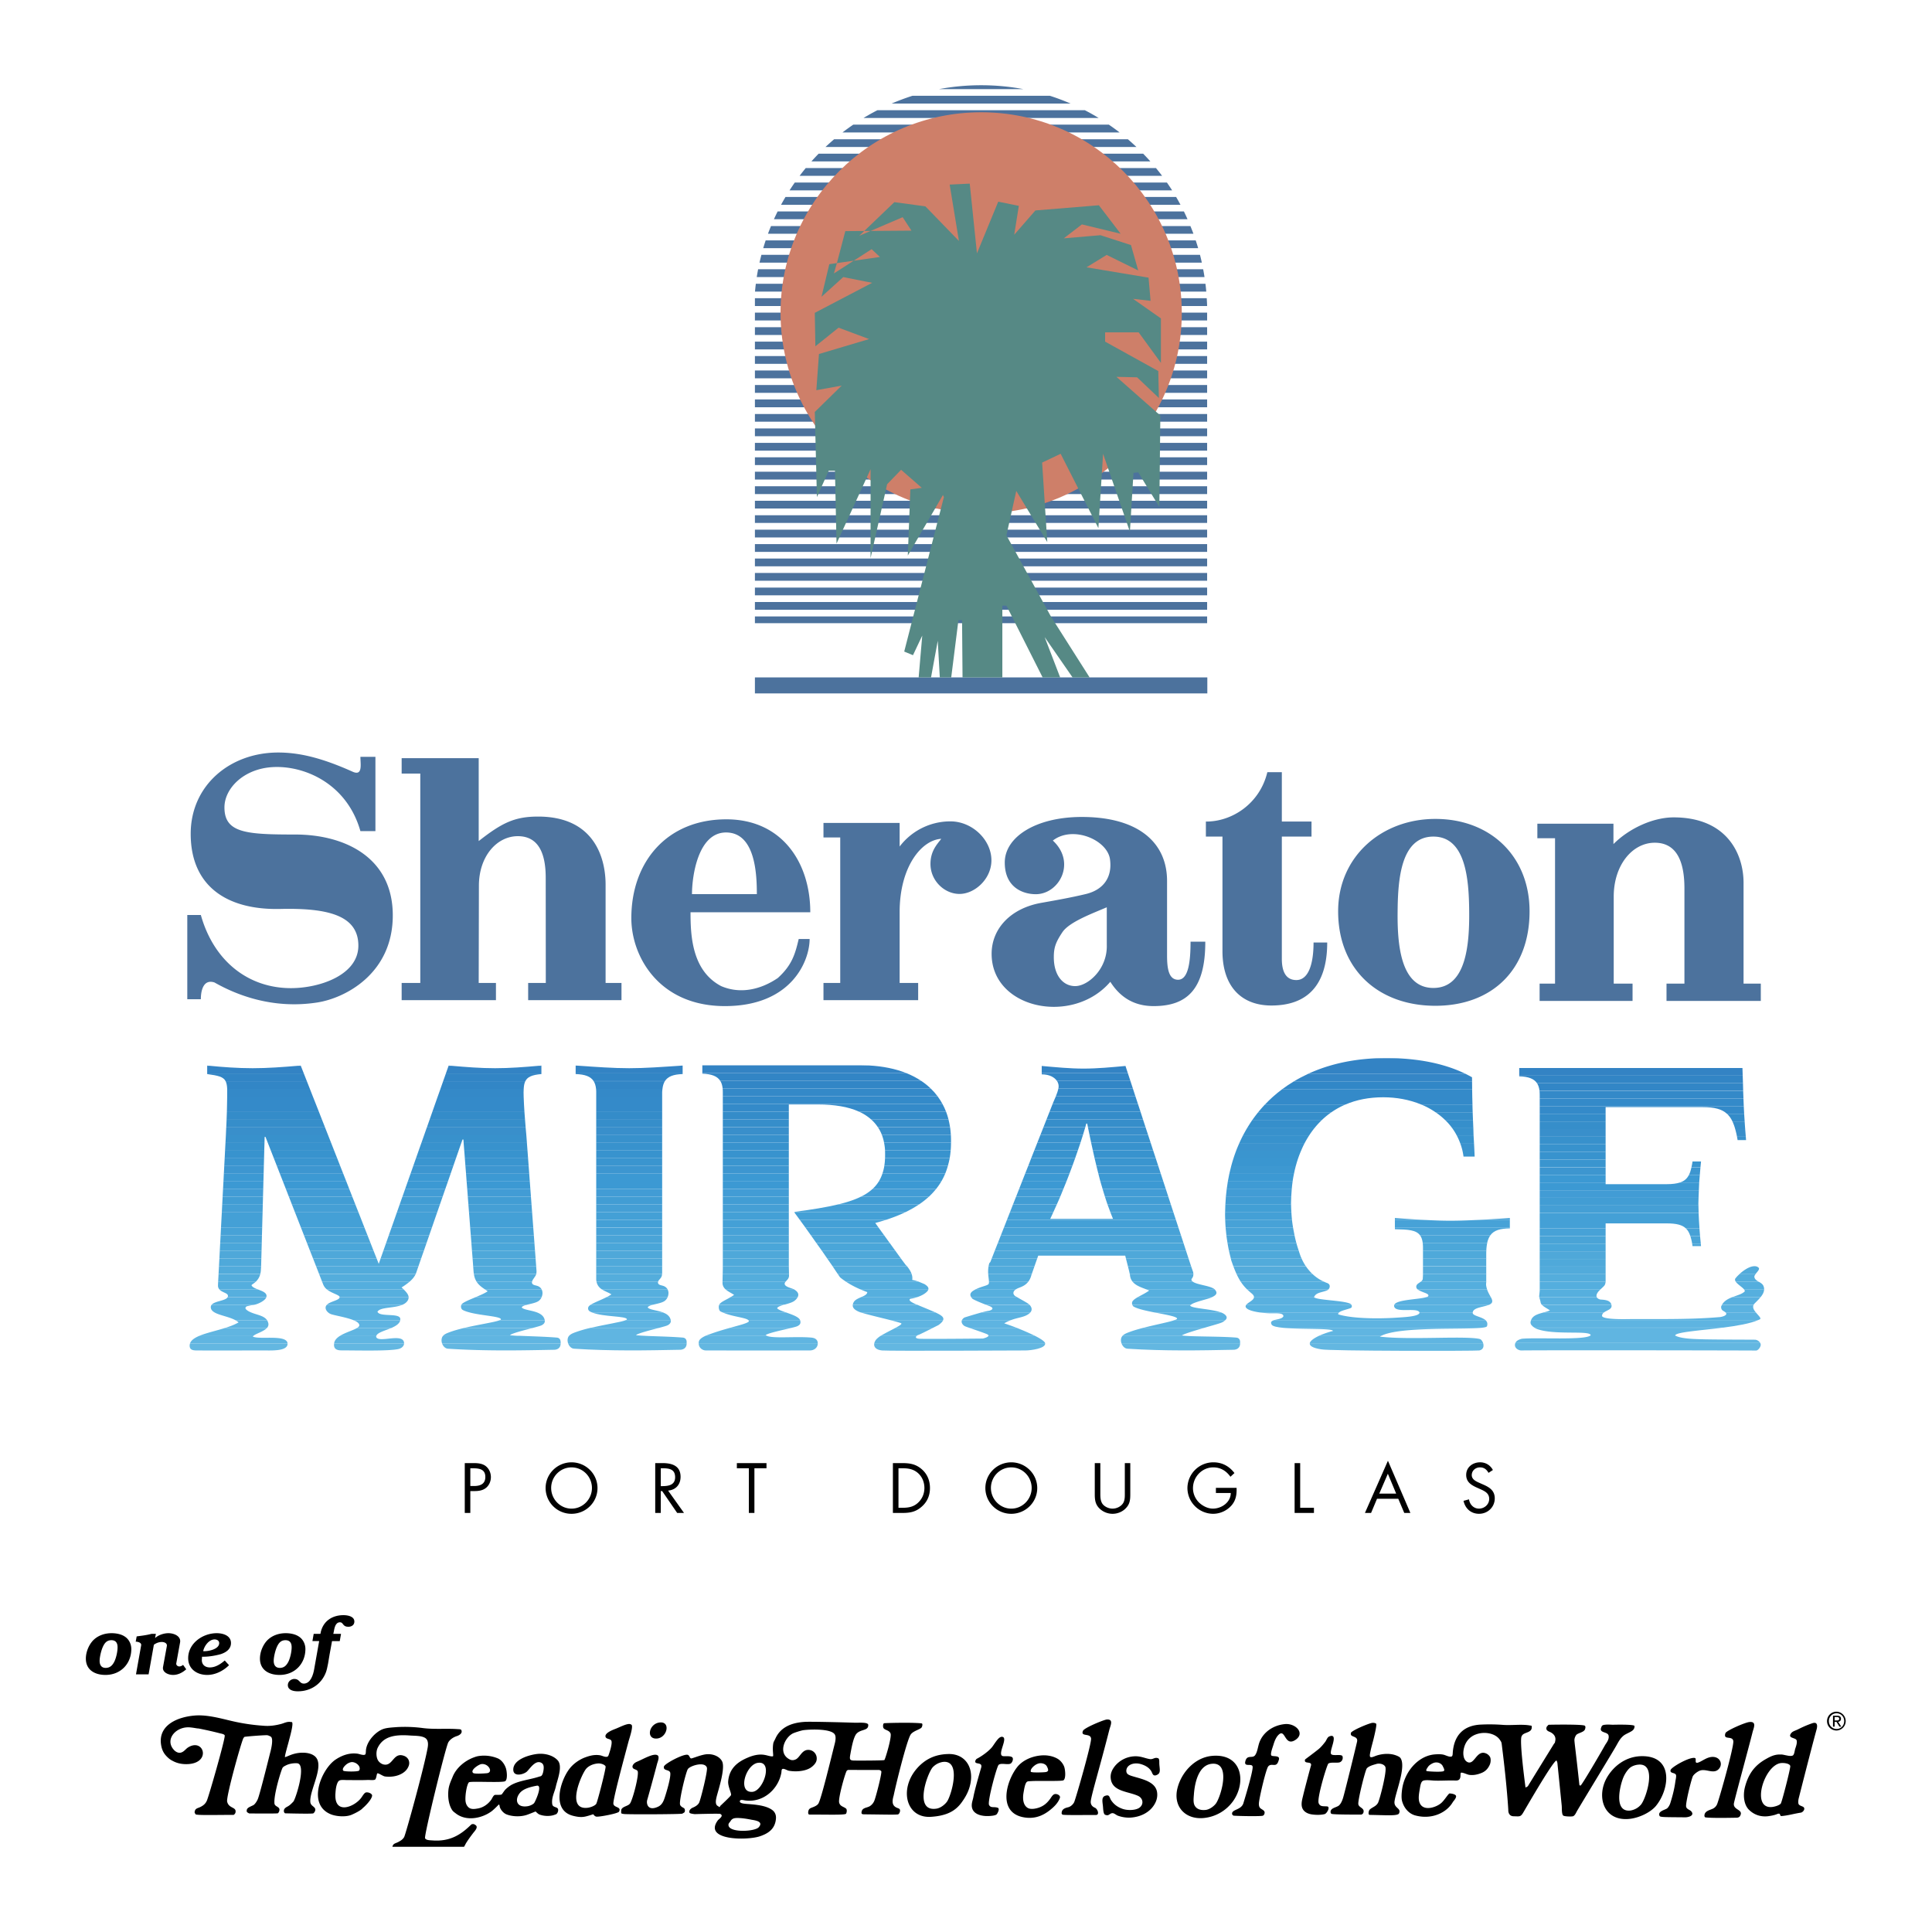 <svg xmlns="http://www.w3.org/2000/svg" width="2500" height="2500" viewBox="0 0 192.756 192.756"><g fill-rule="evenodd" clip-rule="evenodd"><path fill="#fff" d="M0 0h192.756v192.756H0V0z"/><path d="M102.107 8.893h-8.425c1.368-.256 2.769-.389 4.208-.389s2.856.133 4.217.389zM91.04 9.555h13.703c.709.227 1.4.489 2.074.778h-17.86a23.29 23.29 0 0 1 2.083-.778zM87.542 10.995h20.692c.469.242.93.501 1.381.777H86.152c.452-.275.918-.535 1.39-.777zM85.131 12.435h25.498c.363.251.723.507 1.07.778H84.058c.351-.271.706-.527 1.073-.778zM83.22 13.894h29.31c.291.249.572.508.852.77H82.359c.282-.263.568-.522.861-.77zM81.675 15.333h32.379c.242.251.484.504.717.77H80.958c.234-.265.472-.519.717-.77zM80.39 16.765h34.94c.211.257.414.513.613.778H79.778c.198-.265.402-.522.612-.778zM79.295 18.213h37.129c.176.257.354.513.518.778H78.774c.168-.265.342-.521.521-.778zM78.368 19.653h38.974c.152.256.295.516.436.781H77.924c.143-.265.292-.525.444-.781zM77.585 21.093h40.532c.127.256.248.519.363.78H77.215c.119-.262.243-.524.37-.78zM76.923 22.555h41.845c.102.254.207.507.301.767H76.622c.094-.26.196-.513.301-.767zM76.391 23.983h42.906c.086.256.168.519.244.778H76.148c.074-.259.157-.521.243-.778zM75.966 25.423h43.757c.066.26.127.519.184.781H75.775c.058-.263.125-.521.191-.781zM75.637 26.863h44.402c.051.259.098.519.135.781H75.502c.039-.263.086-.522.135-.781zM75.409 28.313h44.859c.033.257.059.519.08.778H75.326c.025-.259.052-.521.083-.778zM75.318 30.531v-.778h45.077c.018.256.033.519.039.778H75.318zM75.318 31.974v-.781h45.118v.781H75.318zM75.318 33.422v-.778h45.118v.778H75.318zM75.318 34.861v-.777h45.118v.777H75.318zM75.318 36.302v-.779h45.118v.779H75.318zM75.318 37.744v-.781h45.118v.781H75.318zM75.318 39.192v-.778h45.118v.778H75.318zM75.318 40.632v-.778h45.118v.778H75.318zM75.318 42.072v-.767h45.118v.767H75.318zM75.318 43.522v-.777h45.118v.777H75.318zM75.318 44.962v-.777h45.118v.777H75.318zM75.318 46.402v-.778h45.118v.778H75.318zM75.318 47.842v-.778h45.118v.778H75.318zM75.318 49.293v-.778h45.118v.778H75.318zM75.318 50.732v-.769h45.118v.769H75.318zM75.318 52.172v-.767h45.118v.767H75.318zM75.318 53.623v-.778h45.118v.778H75.318zM75.318 55.063v-.778h45.118v.778H75.318zM75.318 56.503v-.778h45.118v.778H75.318zM75.318 57.942v-.777h45.118v.777H75.318zM75.318 59.393v-.769h45.118v.769H75.318zM75.318 60.833v-.77h45.118v.77H75.318zM75.318 62.176v-.673h45.118v.673H75.318z" fill="#4c729d"/><path d="M54.016 106.333h-.257c.088-.006.168-.012.257-.02v.02zm-8.981 0h-.279l.006-.02c.088.008.185.014.273.02zm-15.024 0h-.281c.094-.006.182-.012.272-.02l.009.02zm-9.102 0h-.237v-.02c.077.008.16.014.237.02z" fill="#3381c1"/><path d="M20.672 106.333h.237c1.283.127 2.783.242 4.298.242 1.503 0 3.017-.115 4.523-.242h.281l.303.77h-9.643v-.77h.001zm24.084 0h.279c1.464.127 2.891.242 4.361.242 1.467 0 2.932-.115 4.363-.242h.257v.77h-9.533l.273-.77z" fill="#3383c4"/><path d="M20.672 107.1h9.64l.303.77h-8.106c-.226-.444-.745-.562-1.837-.709v-.061zm23.814 0h9.53v.061c-.946.077-1.393.284-1.603.709h-8.2l.273-.77z" fill="#3285c5"/><path d="M22.509 107.869h8.106l.303.77h-8.252c-.014-.334-.061-.579-.157-.77zm21.704 0h8.2c-.102.204-.146.458-.163.77h-8.308l.271-.77z" fill="#3286c6"/><path d="M22.666 108.639h8.252l.301.77h-8.553c.002-.157 0-.312 0-.478 0-.102.002-.204 0-.292zm21.277 0h8.308c-.005.102-.014.221-.014.339 0 .135.005.278.008.431h-8.576l.274-.77z" fill="#3489c8"/><path d="M22.666 109.408h8.553l.304.767h-8.871c.006-.243.012-.502.014-.767zm21.003 0h8.576c.005.239.019.496.033.767h-8.879l.27-.767zM22.652 110.175h8.871l.303.77h-9.19c.008-.249.011-.5.016-.77zm20.747 0h8.879l.046.77h-9.195l.27-.77z" fill="#348ac9"/><path d="M22.636 110.944h9.19l.301.77h-9.519c.011-.248.019-.505.028-.77zm20.493 0h9.195c.017.254.039.51.059.77h-9.524l.27-.77z" fill="#348cc9"/><path d="M22.608 111.714h9.519l.304.767h-9.858c.013-.252.024-.505.035-.767zm20.251 0h9.524c.019.254.041.513.061.767h-9.855l.27-.767z" fill="#368eca"/><path d="M22.569 112.491h9.864l.303.77h-10.2l.003-.061c.008-.234.022-.471.03-.709zm20.014 0h9.861c.022.263.047.521.069.77h-10.2l.27-.77z" fill="#398fcb"/><path d="M22.536 113.261h10.2l.303.768h-6.316l-.234-.602h-.085l-.017.602h-3.892l.041-.768zm19.777 0h10.2c.014.16.022.323.036.475l.022.293h-6.313l-.025-.34h-.088l-.119.34h-3.983l.27-.768z" fill="#3891cc"/><path d="M22.495 114.028h3.892l-.022.77h-3.911l.041-.77zm4.228 0h6.316l.301.77h-6.316l-.301-.77zm15.319 0h3.983l-.268.77h-3.989l.274-.77zm4.215 0h6.313l.058.77h-6.311l-.06-.77z" fill="#3892cd"/><path d="M22.454 114.798h3.911l-.02.77h-3.93l.039-.77zm4.57 0h6.316l.304.77h-6.319l-.301-.77zm14.745 0h3.989l-.268.77h-3.991l.27-.77zm4.549 0h6.311l.058.77h-6.308l-.061-.77z" fill="#3893ce"/><path d="M22.415 115.567h3.93l-.022.767h-3.95l.042-.767zm4.91 0h6.319l.3.767h-6.319l-.3-.767zm14.174 0h3.991l-.265.767h-3.996l.27-.767zm4.879 0h6.308l.058.767h-6.308l-.058-.767z" fill="#3a95cf"/><path d="M22.374 116.334h3.95l-.019.77h-3.972l.041-.77zm5.251 0h6.319l.303.77h-6.322l-.3-.77zm13.604 0h3.996l-.267.77h-4l.271-.77zm5.207 0h6.308l.058.77h-6.305l-.061-.77z" fill="#3d96d0"/><path d="M22.332 117.104h3.972l-.022.77h-3.988l.038-.77zm5.594 0h6.322l.304.77h-6.325l-.301-.77zm13.032 0h4l-.268.77h-4.005l.273-.77zm5.539 0h6.305l.055.77h-6.303l-.057-.77z" fill="#3c99d3"/><path d="M22.293 117.873h3.988l-.019.767h-4.01l.041-.767zm5.934 0h6.325l.3.767h-6.324l-.301-.767zm12.459 0h4.005l-.268.767h-4.007l.27-.767zm5.869 0h6.303l.058.767h-6.3l-.061-.767z" fill="#3c99d3"/><path d="M22.252 118.64h4.01l-.022.77h-4.03l.042-.77zm6.275 0h6.324l.304.77h-6.328l-.3-.77zm11.889 0h4.007l-.268.77h-4.01l.271-.77zm6.2 0h6.3l.058.77h-6.3l-.058-.77z" fill="#429cd5"/><path d="M22.211 119.421h4.03l-.022.767H22.17l.041-.767zm6.622 0h6.327l.301.767h-6.33l-.298-.767zm11.306 0h4.013l-.268.767h-4.016l.271-.767zm6.534 0h6.3l.058.767h-6.297l-.061-.767z" fill="#429dd4"/><path d="M22.169 120.188h4.049l-.019.769h-4.068l.038-.769zm6.962 0h6.33l.303.769h-6.333l-.3-.769zm10.738 0h4.016l-.267.769h-4.019l.27-.769zm6.865 0h6.297l.058.769h-6.297l-.058-.769z" fill="#459fd5"/><path d="M22.131 120.956h4.068l-.022.77h-4.088l.042-.77zm7.301 0h6.333l.304.77h-6.335l-.302-.77zm10.167 0h4.019l-.268.77h-4.021l.27-.77zm7.193 0h6.297l.058.77h-6.294l-.061-.77zM22.089 121.726h4.088l-.02.768h-4.109l.041-.768zm7.644 0h6.335l.3.768h-6.335l-.3-.768zm9.596 0h4.021l-.265.768h-4.027l.271-.768zm7.524 0h6.294l.058.768h-6.294l-.058-.768z" fill="#44a0d6"/><path d="M22.048 122.493h4.109l-.022.77h-4.126l.039-.77zm7.985 0h6.335l.304.77h-6.338l-.301-.77zm9.025 0h4.027l-.268.77h-4.033l.274-.77zm7.853 0h6.294l.059.77h-6.292l-.061-.77z" fill="#47a2d7"/><path d="M22.009 123.263h4.126l-.019.77h-4.148l.041-.77zm8.325 0h6.338l.303.77h-6.341l-.3-.77zm8.451 0h4.033l-.268.77h-4.036l.271-.77zm8.186 0h6.292l.058.77h-6.289l-.061-.77z" fill="#4aa4d7"/><path d="M21.968 124.032h4.148l-.022.77h-4.168l.042-.77zm8.666 0h6.341l.3.77h-6.341l-.3-.77zm7.881 0h4.036l-.268.77h-4.041l.273-.77zm8.517 0h6.289l.058.77H47.09l-.058-.77z" fill="#4aa6d9"/><path d="M21.927 124.802h4.168l-.022.767h-4.185l.039-.767zm9.008 0h6.341l.304.767h-6.344l-.301-.767zm7.307 0h4.041l-.268.767h-4.043l.27-.767zm8.848 0h6.289l.059.767h-6.286l-.062-.767z" fill="#4fa8d9"/><path d="M21.888 125.568h4.185l-.02.75v.02h-4.206l.041-.77zm9.348 0h6.344l.207.526.185-.526h4.043l-.268.77h-10.21l-.301-.77zm15.915 0h6.286l.058.77h-6.286l-.058-.77z" fill="#4fa9da"/><path d="M21.847 126.338h4.206l-.03.466a2.336 2.336 0 0 1-.053.304h-4.165l.042-.77zm9.69 0h10.21l-.253.731v-.012l-.02.05h-9.637l-.3-.769zm15.671 0h6.286l.036.497-.011.154c0 .038-.003.08-.017.118h-6.22c-.002-.02-.005-.03-.008-.05l-.02-.115-.046-.604z" fill="#52abdb"/><path d="M21.806 127.115h4.162c-.099.37-.281.607-.458.771h-3.746l.042-.771zm10.034 0h9.631c-.126.284-.355.544-.62.771H32.14l-.3-.771zm15.446 0h6.217c-.083.265-.383.536-.422.771H47.56a1.763 1.763 0 0 1-.274-.771z" fill="#54addc"/><path d="M21.764 127.886h3.746c-.226.212-.441.295-.411.358.094.19.367.301.651.411h-3.853a.564.564 0 0 1-.146-.431v-.066l.013-.272zm10.376 0h8.711a6.785 6.785 0 0 1-.786.562c.072.071.151.135.221.207h-7.657a1.132 1.132 0 0 1-.332-.393l-.038-.076-.119-.3zm15.419 0h5.521c-.002.021-.011.046-.008.068.03.32.427.243.711.417a.728.728 0 0 1 .262.284h-5.638c-.291-.193-.622-.417-.848-.769z" fill="#54aede"/><path d="M21.896 128.655h3.853c.428.162.886.322.839.689a.431.431 0 0 1-.014.077h-3.862a.246.246 0 0 0 .03-.136c-.004-.288-.573-.321-.846-.63zm10.733 0h7.657c.256.256.469.502.482.767h-6.879c.008-.227-.764-.367-1.26-.767zm15.779 0h5.638c.119.242.094.529-.011.767h-6.586c.46-.196.921-.39 1.208-.593-.08-.053-.16-.116-.249-.174z" fill="#56afde"/><path d="M22.713 129.422h3.862c-.13.351-.809.687-1.233.759-.027.005-.052.005-.08.011h-4.156c.291-.395 1.389-.398 1.607-.77zm11.176 0h6.879a.614.614 0 0 1-.129.389c-.127.177-.306.29-.527.381h-7.511c.323-.358 1.233-.447 1.283-.751 0-.005.005-.014.005-.019zm13.56 0h6.586a.96.96 0 0 1-.251.342c-.276.229-.858.314-1.271.428h-6.485a.314.314 0 0 1 .039-.069c.146-.191.761-.442 1.382-.701z" fill="#59b0df"/><path d="M21.105 130.191h4.156a9.9 9.9 0 0 0-.62.135c-.108.039-.234.177-.078.323.146.141.339.231.535.312h-3.657c-.246-.136-.411-.301-.411-.555a.37.37 0 0 1 .075-.215zm11.496 0h7.511c-.85.35-2.204.201-2.452.689.011.033.036.052.058.08h-4.956c-.207-.163-.309-.387-.268-.577a.454.454 0 0 1 .107-.192zm13.427 0h6.485c-.234.065-.422.141-.46.254.188.242.974.275 1.575.516h-6.705c-.298-.077-.568-.16-.767-.273-.147-.086-.205-.323-.128-.497zM21.441 130.961h3.657c.568.231 1.255.306 1.556.767H23.51c-.642-.354-1.55-.481-2.069-.767zm11.32 0h4.956c.381.425 2.201.024 2.221.632a.542.542 0 0 1-.008.135h-4.631c-.665-.278-1.744-.455-2.212-.594a.937.937 0 0 1-.326-.173zm14.161 0h6.705c.333.135.607.336.701.67.011.036.02.066.024.097h-4.523c.103-.039.152-.069.149-.104-.047-.291-1.829-.354-3.056-.663z" fill="#5bb2e0"/><path d="M23.51 131.728h3.144a.97.97 0 0 1 .107.254.504.504 0 0 1-.138.516h-4.187c.505-.16.979-.337 1.368-.565a1.833 1.833 0 0 0-.294-.205zm11.789 0h4.631c-.072.35-.458.579-.899.77h-3.415c.155-.094.237-.18.234-.293-.019-.183-.234-.345-.551-.477zm14.53 0h4.523c.036.273-.14.399-.298.488-.113.063-.479.16-.932.281h-6.843c1.415-.337 3.051-.576 3.55-.769z" fill="#5eb4e1"/><path d="M22.437 132.497h4.187c-.336.364-1.089.557-1.327.77h-5.384c.695-.288 1.647-.495 2.524-.77zm13.179 0h3.415c-.624.265-1.357.444-1.481.77h-3.608c.537-.334 1.29-.538 1.674-.77zm10.663 0h6.843c-.877.231-2.06.532-2.24.712.146.027.381.041.662.058h-7.331c.179-.199.491-.295.714-.381.384-.141.856-.27 1.352-.389zM19.894 133.274h5.395a.308.308 0 0 0-.063.078c.665.328 3.412-.243 3.464.691h-9.734c.102-.327.456-.566.938-.769zm14.034 0h3.619c-.005.022-.019.053-.022.078.135.711 2.637-.397 2.783.584.005.039.011.072.008.107h-6.979l.011-.088c.061-.277.293-.501.58-.681zm10.28 0h7.662c1.023.047 2.518.08 3.674.177.37.027.408.34.389.593H44.111a.894.894 0 0 1-.03-.535.56.56 0 0 1 .127-.235z" fill="#60b5e1"/><path d="M18.956 134.044h9.734v.031c-.011.747-1.586.659-2.367.659-.993 0-5.243.011-6.713 0-.4 0-.681-.078-.689-.467a.713.713 0 0 1 .035-.223zm14.381 0h6.979c-.02.271-.257.486-.593.555-.982.204-3.784.136-5.682.127-.469 0-.778-.168-.704-.682zm10.774 0h11.822c0 .447-.32.624-.67.624-3.357.066-6.86.135-10.567-.107-.254-.012-.486-.23-.585-.517z" fill="#63b7e1"/><path d="M68.108 106.321h-.177c.061-.005.116-.003.177-.008v.008zm-10.49 0h-.185v-.008c.061.005.125.003.185.008z" fill="#3381c1"/><path d="M57.433 106.321h.185c1.881.13 3.564.254 5.155.254 1.595 0 3.274-.124 5.158-.254h.177v.77H57.433v-.77z" fill="#3383c4"/><path d="M57.433 107.091h10.675v.069c-.924.024-1.473.242-1.769.7h-7.113c-.295-.458-.866-.676-1.793-.7v-.069z" fill="#3285c5"/><path d="M59.229 107.869h7.105c-.129.207-.204.463-.24.77h-6.625c-.031-.307-.108-.563-.24-.77z" fill="#3286c6"/><path d="M59.469 108.639h6.625c-.014.121-.03.254-.03.389v.381h-6.579v-.381a3.47 3.47 0 0 0-.016-.389z" fill="#3489c8"/><path fill="#348ac9" d="M59.485 109.408h6.579v.767h-6.579v-.767zM59.485 110.175h6.579v.769h-6.579v-.769z"/><path fill="#348cc9" d="M59.485 110.944h6.579v.77h-6.579v-.77z"/><path fill="#368eca" d="M59.485 111.714h6.579v.766h-6.579v-.766z"/><path fill="#398fcb" d="M59.485 112.48h6.579v.77h-6.579v-.77z"/><path fill="#3891cc" d="M59.485 113.25h6.579v.77h-6.579v-.77z"/><path fill="#3892cd" d="M59.485 114.02h6.579v.766h-6.579v-.766z"/><path fill="#3893ce" d="M59.485 114.786h6.579v.77h-6.579v-.77z"/><path fill="#3a95cf" d="M59.485 115.556h6.579v.769h-6.579v-.769z"/><path fill="#3d96d0" d="M59.485 116.325h6.579v.77h-6.579v-.77z"/><path fill="#3c99d3" d="M59.485 117.095h6.579v.767h-6.579v-.767zM59.485 117.862h6.579v.77h-6.579v-.77z"/><path fill="#429cd5" d="M59.485 118.632h6.579v.769h-6.579v-.769z"/><path fill="#429dd4" d="M59.485 119.401h6.579v.767h-6.579v-.767z"/><path fill="#459fd5" d="M59.485 120.168h6.579v.77h-6.579v-.77z"/><path fill="#44a0d6" d="M59.485 120.938h6.579v.769h-6.579v-.769z"/><path fill="#44a0d6" d="M59.485 121.707h6.579v.767h-6.579v-.767z"/><path fill="#47a2d7" d="M59.485 122.484h6.579v.77h-6.579v-.77z"/><path fill="#4aa4d7" d="M59.485 123.254h6.579v.767h-6.579v-.767z"/><path fill="#4aa6d9" d="M59.485 124.021h6.579v.77h-6.579v-.77z"/><path fill="#4fa8d9" d="M59.485 124.791h6.579v.769h-6.579v-.769z"/><path fill="#4fa9da" d="M59.485 125.56h6.579v.767h-6.579v-.767z"/><path fill="#52abdb" d="M59.485 126.327h6.579v.662l-.009.108h-6.57v-.77z"/><path d="M59.485 127.097h6.57l-.002.019c0 .408-.333.527-.395.751h-6.145c-.011-.056-.022-.105-.028-.166v-.604z" fill="#54addc"/><path d="M59.513 127.866h6.145a.258.258 0 0 0-.014.088c.03.32.428.243.701.417a.735.735 0 0 1 .256.262h-6.567c-.242-.166-.447-.389-.521-.767z" fill="#54aede"/><path d="M60.035 128.633h6.567c.129.24.116.529.014.77h-6.068c.171-.089.323-.171.455-.263-.265-.182-.649-.292-.968-.507z" fill="#56afde"/><path d="M60.547 129.402h6.068a.95.95 0 0 1-.259.361c-.259.218-.794.304-1.205.408h-6.206c.361-.231 1.048-.484 1.602-.769z" fill="#59b0df"/><path d="M58.945 130.172h6.206c-.268.071-.485.149-.527.273.176.237.924.272 1.52.496h-7.081c-.075-.033-.146-.063-.209-.1a.34.34 0 0 1-.119-.496.79.79 0 0 1 .21-.173z" fill="#5bb2e0"/><path d="M59.063 130.941h7.081c.358.135.656.339.756.689.008.027.016.05.021.077h-4.474c.072-.033.105-.055.102-.085-.054-.339-2.371-.217-3.486-.681z" fill="#5bb2e0"/><path d="M62.448 131.708h4.474c.044.284-.132.417-.295.508-.107.061-.438.151-.861.262h-6.832c1.442-.336 3.081-.58 3.514-.77z" fill="#5eb4e1"/><path d="M58.934 132.478h6.832c-.882.234-2.126.547-2.311.731.099.019.243.024.408.038h-7.059c.18-.185.469-.278.695-.361a12.77 12.77 0 0 1 1.435-.408zM56.804 133.247h7.059c.951.074 2.852.086 4.245.204.27.02.369.185.397.37v.192H56.678a.887.887 0 0 1-.025-.505.586.586 0 0 1 .151-.261z" fill="#60b5e1"/><path d="M56.678 134.014h11.827v.107c-.039.39-.353.547-.67.547-3.357.066-6.871.135-10.566-.107-.263-.015-.495-.247-.591-.547z" fill="#63b7e1"/><path d="M86.709 106.302H70.072v-.019h15.782c.287 0 .574.005.855.019z" fill="#3381c1"/><path d="M70.072 106.302h16.637c1.363.075 2.631.326 3.735.77H70.072v-.77zm42.453.769h-8.592v-.72c1.422.127 2.803.263 4.174.263 1.381 0 2.803-.136 4.184-.263l.234.72z" fill="#3383c4"/><path d="M70.072 107.071h20.372c.527.213 1.021.47 1.467.77H71.862c-.293-.466-.858-.689-1.79-.72v-.05zm33.862 0h8.592l.254.77h-7.33c-.234-.342-.719-.653-1.516-.653v-.117z" fill="#3285c5"/><path d="M71.862 107.841h20.049c.345.229.662.486.954.768H72.099c-.033-.307-.105-.561-.237-.768zm33.587 0h7.33l.252.768h-7.439a.953.953 0 0 0-.143-.768z" fill="#3286c6"/><path d="M72.099 108.608h20.767c.246.236.475.493.679.77h-21.43v-.39c0-.132-.002-.261-.016-.38zm33.493 0h7.439l.25.77h-7.939c.115-.281.205-.541.25-.77z" fill="#3489c8"/><path d="M72.115 109.378h21.429c.179.242.345.499.491.77h-21.92v-.77zm33.227 0h7.939l.254.77h-8.52l.027-.069c.101-.238.208-.48.3-.701z" fill="#348ac9"/><path d="M72.115 110.147h21.919c.133.242.251.499.354.767h-8.672c-1.09-.499-2.485-.72-4.085-.72h-2.93v.72h-6.586v-.767zm32.901 0h8.52l.252.767h-9.072l.3-.767z" fill="#348ac9"/><path d="M72.115 110.914h6.586v.77h-6.586v-.77zm13.601 0h8.672c.093.245.176.502.242.77h-7.72a4.736 4.736 0 0 0-1.194-.77zm18.999 0h9.072l.25.77h-9.625l.303-.77z" fill="#348cc9"/><path d="M72.115 111.684h6.586v.77h-6.586v-.77zm14.795 0h7.72c.063.248.113.502.155.77H87.58a3.964 3.964 0 0 0-.67-.77zm17.502 0h9.625l.252.77h-5.746a51.977 51.977 0 0 1-.074-.351h-.088l-.1.351h-4.174l.305-.77z" fill="#368eca"/><path d="M72.115 112.461h6.586v.771h-6.586v-.771zm15.471 0h7.202c.039.249.063.505.08.771h-6.882a3.824 3.824 0 0 0-.4-.771zm16.519 0h4.174c-.078.26-.152.514-.232.771h-4.246l.304-.771zm4.438 0h5.748l.254.771h-5.844l-.158-.771z" fill="#398fcb"/><path d="M72.115 113.231h6.586V114h-6.586v-.769zm15.871 0h6.882c.014.195.017.399.017.604V114h-6.683a4.427 4.427 0 0 0-.216-.769zm15.815 0h4.246a46 46 0 0 1-.246.769h-4.303l.303-.769zm4.9 0h5.844l.252.769h-5.934c-.052-.251-.111-.507-.162-.769z" fill="#3891cc"/><path d="M72.115 114h6.586v.767h-6.586V114zm16.086 0h6.683c-.003.26-.011.517-.033.767h-6.55a5.226 5.226 0 0 0-.1-.767zm15.297 0h4.303c-.082.257-.174.517-.26.767h-4.346l.303-.767zm5.365 0h5.934l.25.767h-6.016c-.054-.25-.113-.504-.168-.767z" fill="#3892cd"/><path d="M72.115 114.767h6.586v.77h-6.586v-.77zm16.186 0h6.55c-.022.26-.052.517-.096.77h-6.452c.006-.121.003-.242.003-.369 0-.136.003-.274-.005-.401zm14.894 0h4.346c-.088.26-.176.517-.268.77h-4.383l.305-.77zm5.836 0h6.016l.254.77h-6.098c-.058-.249-.113-.508-.172-.77z" fill="#3893ce"/><path d="M72.115 115.536h6.586v.771h-6.586v-.771zm16.188 0h6.452c-.047.26-.111.52-.182.771h-6.341c.038-.244.06-.497.071-.771zm14.588 0h4.383c-.09.26-.184.517-.277.771h-4.404l.298-.771zm6.312 0h6.098l.252.771h-6.166c-.061-.251-.123-.505-.184-.771z" fill="#3a95cf"/><path d="M72.115 116.307h6.586v.767h-6.586v-.767zm16.116 0h6.341a6.664 6.664 0 0 1-.262.767h-6.267a4.7 4.7 0 0 0 .188-.767zm14.361 0h4.404c-.098.259-.191.513-.287.767h-4.422l.305-.767zm6.795 0h6.166l.25.767h-6.225c-.064-.247-.127-.506-.191-.767z" fill="#3d96d0"/><path d="M72.115 117.073h6.586v.77h-6.586v-.77zm15.929 0h6.267a6.176 6.176 0 0 1-.38.77h-6.236a3.77 3.77 0 0 0 .349-.77zm14.243 0h4.422c-.1.259-.195.516-.299.77h-4.426l.303-.77zm7.291 0h6.225l.252.77h-6.279c-.067-.248-.131-.505-.198-.77zM72.115 117.854h6.586v.767h-6.586v-.767zm15.573 0h6.236a6.212 6.212 0 0 1-.529.767h-6.338c.251-.232.457-.483.631-.767zm14.292 0h4.426a67.39 67.39 0 0 1-.312.767h-4.416l.302-.767zm7.801 0h6.277l.252.767h-6.305c-.071-.249-.151-.503-.224-.767z" fill="#3c99d3"/><path d="M72.115 118.62h6.586v.77h-6.586v-.77zm14.942 0h6.338a6.723 6.723 0 0 1-.715.77h-6.779a4.932 4.932 0 0 0 1.156-.77zm14.621 0h4.416c-.107.262-.207.519-.314.77h-4.404l.302-.77zm8.328 0h6.305l.25.77h-6.32a21.523 21.523 0 0 1-.235-.77z" fill="#429cd5"/><path d="M72.115 119.39h6.586v.77h-6.586v-.77zm13.786 0h6.779a8.13 8.13 0 0 1-.979.77h-8.054c.891-.216 1.633-.464 2.254-.77zm15.474 0h4.404c-.109.266-.227.519-.336.77h-4.373l.305-.77zm8.865 0h6.32l.252.77h-6.32a39.072 39.072 0 0 1-.252-.77z" fill="#429dd4"/><path d="M72.115 120.159h6.586v.767h-6.586v-.767zm11.532 0h8.054c-.4.271-.844.524-1.34.767H79.276v-.019c1.724-.223 3.177-.461 4.371-.748zm17.423 0h4.373c-.117.265-.232.52-.346.767h-4.326l.299-.767zm9.422 0h6.32l.25.767h-6.285c-.093-.245-.193-.502-.285-.767z" fill="#459fd5"/><path d="M72.115 120.926h6.586v.771h-6.586v-.771zm7.161 0h11.085c-.579.279-1.222.536-1.944.771h-8.628c-.171-.238-.345-.47-.513-.701v-.07zm21.495 0h4.326c-.104.232-.215.467-.316.682h6.266a16.156 16.156 0 0 1-.27-.682h6.285l.254.771h-16.85l.305-.771z" fill="#44a0d6"/><path d="M72.115 121.696h6.586v.77h-6.586v-.77zm7.674 0h8.628c-.348.109-.712.223-1.092.322l.323.447h-7.301c-.188-.262-.373-.513-.558-.769zm20.678 0h16.85l.252.77h-17.404l.302-.77z" fill="#44a0d6"/><path d="M72.115 122.466h6.586v.77h-6.586v-.77zm8.231 0h7.301l.557.77h-7.307c-.182-.26-.369-.517-.551-.77zm19.818 0h17.404l.254.77H99.861l.303-.77z" fill="#47a2d7"/><path d="M72.115 123.235h6.586v.767h-6.586v-.767zm8.782 0h7.307l.554.767h-7.323c-.182-.257-.358-.517-.538-.767zm18.964 0h17.961l.25.767H99.561l.3-.767z" fill="#4aa4d7"/><path d="M72.115 124.013h6.586v.767h-6.586v-.767zm9.329 0h7.323l.554.767h-7.328c-.182-.259-.368-.51-.549-.767zm18.111 0h18.521l.25.767H99.25l.305-.767z" fill="#4aa6d9"/><path d="M72.115 124.779h6.586v.77h-6.586v-.77zm9.878 0h7.328l.557.77h-7.356a102.75 102.75 0 0 0-.529-.77zm17.257 0h19.076l.252.77h-6.246l-.068-.272h-8.68l-.098.272h-4.537l.301-.77z" fill="#4fa8d9"/><path d="M72.115 125.549h6.586v.77h-6.586v-.77zm10.407 0h7.356l.091.127.4.535s.047.039.108.107h-7.42c-.177-.258-.358-.515-.535-.769zm16.427 0h4.537l-.27.77h-4.584c.02-.102.039-.198.074-.3l.1-.108.143-.362zm13.383 0h6.246l.254.77h-6.303l-.197-.77z" fill="#4fa9da"/><path d="M72.115 126.318h6.586l.017.77h-6.614l.011-.496v-.274zm10.942 0h7.42c.129.151.35.437.469.77h-7.373l-.16-.234c-.121-.177-.235-.359-.356-.536zm15.576 0h4.584l-.27.77h-4.354a3.09 3.09 0 0 1 .04-.77zm13.896 0h6.303l.008.028.203.576c.01.063.018.113.02.165h-6.35l-.053-.245-.131-.524z" fill="#52abdb"/><path d="M72.104 127.088h6.614l.003.166c.008.303-.196.446-.325.601h-6.309l.017-.767zm11.469 0h7.373c.071.193.102.408.066.612.135.012.35.069.587.154h-7.226c-.384-.256-.571-.427-.571-.427l-.229-.339zm15.021 0h4.354l-.045.124-.049.166c-.07.198-.152.348-.248.477h-3.938c-.008-.193-.055-.46-.074-.767zm14.119 0h6.35c.014.475-.287.461-.162.682.02.033.049.058.082.085h-5.998a1.166 1.166 0 0 1-.246-.65l-.026-.117z" fill="#54addc"/><path d="M72.087 127.854h6.309c-.063.072-.116.152-.11.243.024.278.574.386.899.526h-6.81a.852.852 0 0 1-.29-.584l.002-.185zm12.286 0h7.226c.204.077.428.174.648.266.185.127.419.281.378.504h-6.824a8.974 8.974 0 0 1-1.428-.77zm14.295 0h3.938c-.391.53-.936.58-1.229.77h-4.008c.574-.278 1.037-.334 1.234-.485.057-.044.071-.146.065-.285zm14.316 0h5.998c.395.334 1.758.406 2.188.77h-6.844c-.51-.195-1.041-.375-1.342-.77z" fill="#54aede"/><path d="M72.375 128.624h6.81c.052.025.094.053.132.078.342.226.383.469.279.691h-6.667a5.09 5.09 0 0 0 .314-.203c-.3-.199-.634-.342-.868-.566zm13.427 0h6.824a.466.466 0 0 1-.105.205s-.253.328-.949.564H85.97c.292-.127.549-.254.557-.477-.265-.093-.499-.195-.725-.292zm11.567 0h4.008c-.002.003-.008.006-.012.009-.359.234-.311.526-.041.7.031.02.072.039.111.061h-4.554c-.104-.173-.146-.424.308-.673.059-.033.125-.069.18-.097zm16.957 0h6.844c.014.012.025.028.037.039.312.342.127.549-.236.73h-7.412c.318-.179.711-.363 1.096-.634-.108-.046-.216-.093-.329-.135z" fill="#56afde"/><path d="M72.929 129.394h6.667a1.09 1.09 0 0 1-.309.37c-.215.183-.632.29-1.004.397h-6.521c.006-.014.014-.025.022-.039.213-.275.627-.416 1.145-.728zm13.041 0h5.602a3.965 3.965 0 0 1-.745.186c-.254.146.146.358.497.523.033.017.088.033.149.059h-6.388a.79.79 0 0 1 .099-.263c.138-.238.483-.373.786-.505zm10.911 0h4.554c.334.205.982.541 1.166.689.025.022.064.048.094.078h-4.359c-.559-.21-1.203-.494-1.311-.582a.985.985 0 0 1-.144-.185zm16.678 0h7.412c-.029.014-.057.033-.088.047-.449.199-1.703.447-2.049.721h-5.867c-.039-.119-.035-.257.045-.359.109-.144.314-.28.547-.409z" fill="#59b0df"/><path d="M71.757 130.172h6.482c-.348.1-.654.201-.704.351.116.148.48.278.88.419h-6.313c-.077-.036-.158-.066-.229-.107-.152-.092-.21-.465-.116-.663zm13.327 0H91.5c.405.174 1.272.519 1.826.77h-7.444c-.025-.009-.047-.011-.066-.02-.527-.198-.781-.433-.732-.75zm13.273 0h4.352c.168.174.346.469.088.77h-4.865c.338-.091.615-.154.748-.166.396-.107.523-.312-.076-.507-.083-.028-.161-.067-.247-.097zm14.614 0h5.85a.255.255 0 0 0-.078.097c.227.292 2.105.312 3.076.673h-6.637c-.818-.163-1.654-.34-2.082-.585a.329.329 0 0 1-.129-.185z" fill="#5bb2e0"/><path d="M72.102 130.941h6.313c.596.21 1.277.438 1.41.767h-5.161c-.287-.262-1.633-.345-2.562-.767zm13.779 0h7.444c.207.094.367.179.45.231.218.138.414.295.323.535h-5.273c-1.013-.256-2.43-.589-2.944-.766zm12.051 0h4.865a1.035 1.035 0 0 1-.195.174c-.479.322-1.037.328-1.74.593h-4.887a.632.632 0 0 1 .254-.262c-.001 0 .966-.306 1.703-.505zm17.25 0h6.637c.287.107.49.254.555.436.039.122-.021.234-.121.331h-5.062c.166-.058.252-.104.248-.154-.035-.21-1.132-.392-2.257-.613z" fill="#5bb2e0"/><path d="M74.664 131.708h5.161a.263.263 0 0 0 .008.03c.105.339-.08.466-.253.562-.083.048-.303.105-.599.177h-6.14c1.045-.289 1.884-.502 1.873-.67a.158.158 0 0 0-.05-.099zm14.161 0h5.273c-.052.135-.196.301-.469.496l-.543.273h-3.734c.424-.229.7-.405.532-.466-.138-.055-.544-.17-1.059-.303zm7.149 0h4.887a4.278 4.278 0 0 0-.672.323c.27.088.73.245 1.242.446h-4.724c-.221-.077-.397-.135-.472-.177-.17-.104-.374-.341-.261-.592zm21.215 0h5.062a1.404 1.404 0 0 1-.299.215c-.15.086-.949.307-1.803.555h-6.08c1.234-.321 2.572-.574 3.12-.77z" fill="#5eb4e1"/><path d="M72.841 132.478h6.14c-.88.218-2.392.527-2.593.731.017.014.042.024.061.038h-5.991c.144-.061.276-.104.372-.138.643-.24 1.368-.452 2.011-.631zm16.511 0h3.734c-.562.287-1.379.695-1.461.709a.323.323 0 0 0-.125.061h-3.58c.419-.257.998-.539 1.432-.77zm7.356 0h4.724c.58.229 1.23.505 1.764.77h-4.574c-.002-.053-.066-.107-.215-.165-.448-.178-1.198-.429-1.699-.605zm17.362 0h6.08c-1.01.295-2.094.621-2.244.77h-5.883c.184-.185.469-.278.688-.361.396-.147.871-.283 1.359-.409z" fill="#60b5e1"/><path d="M70.458 133.247h5.991c.56.334 2.91.063 4.482.204.527.042.654.323.659.562H69.71c0-.061.005-.118.022-.185.058-.244.411-.448.726-.581zm17.462 0h3.58c-.141.103-.253.293.243.32.651.038 6.314-.02 6.314-.02s.576-.13.564-.301h4.574c.596.293 1.037.577 1.078.767H87.228a.94.94 0 0 1 .243-.427 2.12 2.12 0 0 1 .449-.339zm24.103 0h5.922c.746.119 3.771.069 5.383.204.27.02.369.185.396.37v.192h-11.836a.862.862 0 0 1-.025-.505.623.623 0 0 1 .16-.261z" fill="#60b5e1"/><path d="M69.71 134.014h11.88c0 .028-.003.056-.005.08-.022.37-.362.641-.781.641-3.365.011-6.617 0-10.382 0-.35-.001-.723-.277-.712-.721zm17.518 0h17.046c.002.003 0 .009 0 .012.068.505-1.4.709-1.982.709-.586 0-13.458.068-14.296 0-.603-.056-.851-.365-.768-.721zm24.661 0h11.836v.107c-.039.39-.354.547-.67.547-3.369.066-6.871.135-10.568-.107-.262-.015-.499-.247-.598-.547z" fill="#63b7e1"/><path d="M139.338 105.582h-2.004a26.516 26.516 0 0 1 2.004 0z" fill="#3381c1"/><path d="M137.334 105.582h2.004c1.676.069 3.332.304 4.863.77h-11.615c1.463-.442 3.051-.698 4.748-.77zM132.586 106.352h11.615c.689.21 1.355.464 1.982.77h-15.641a15.847 15.847 0 0 1 2.044-.77z" fill="#3383c4"/><path d="M130.543 107.121h15.641c.232.113.457.234.68.358 0 .136.006.268.006.408h-17.777c.462-.278.948-.534 1.45-.766z" fill="#3586c6"/><path d="M129.092 107.888h17.777c0 .252.002.506.008.771h-18.936c.37-.277.75-.531 1.151-.771z" fill="#3187c7"/><path d="M127.941 108.658h18.936c.002.251.006.507.012.769h-19.893c.303-.27.619-.527.945-.769zM126.996 109.427h19.893c.004.252.014.505.02.768h-5.121c-1.168-.485-2.479-.72-3.777-.72-1.426 0-2.68.253-3.768.72h-8.035c.253-.268.515-.522.788-.768z" fill="#348ac9"/><path d="M126.207 110.194h8.035a7.806 7.806 0 0 0-1.396.77h-7.312c.214-.266.439-.522.673-.77zm15.58 0h5.121c.004.251.012.51.021.77h-3.715a7.677 7.677 0 0 0-1.427-.77z" fill="#348cc9"/><path d="M125.533 110.964h7.312c-.336.231-.656.49-.949.77h-6.945c.186-.265.381-.522.582-.77zm17.682 0h3.715c.008.253.02.508.029.77h-2.791a6.904 6.904 0 0 0-.953-.77z" fill="#368eca"/><path d="M124.951 111.733h6.945c-.25.24-.488.496-.711.767h-6.73c.16-.262.322-.519.496-.767zm19.217 0h2.791c.012.251.023.507.033.767h-2.145a6.045 6.045 0 0 0-.679-.767z" fill="#368fcb"/><path d="M124.455 112.5h6.73a8.771 8.771 0 0 0-.562.77h-6.602c.139-.263.282-.519.434-.77zm20.393 0h2.145c.012.251.014.51.025.77h-1.686a6.097 6.097 0 0 0-.484-.77z" fill="#3891cc"/><path d="M124.021 113.27h6.602a9.358 9.358 0 0 0-.453.77h-6.518c.116-.264.239-.519.369-.77zm21.311 0h1.686c.012.254.033.507.043.77h-1.383a6.269 6.269 0 0 0-.346-.77z" fill="#3892cd"/><path d="M123.652 114.039h6.518c-.133.248-.248.508-.361.77h-6.479c.1-.262.209-.519.322-.77zm22.026 0h1.383c.016.251.029.511.039.77h-1.188a6.275 6.275 0 0 0-.234-.77z" fill="#3b93ce"/><path d="M123.332 114.806h6.477c-.107.251-.207.508-.297.77h-6.449c.082-.263.173-.516.269-.77zm22.58 0h1.188c.012.193.018.389.027.585h-1.111a7.9 7.9 0 0 0-.104-.585z" fill="#3a95cf"/><path d="M123.062 115.575h6.449c-.086.251-.164.508-.234.77h-6.441c.068-.262.146-.519.226-.77z" fill="#3a96d0"/><path d="M122.836 116.345h6.441c-.07.254-.127.511-.18.77h-6.449c.059-.262.12-.519.188-.77z" fill="#3d98d1"/><path d="M122.648 117.114h6.449c-.051.251-.1.508-.135.767H122.5c.043-.256.094-.516.148-.767z" fill="#3c99d3"/><path d="M122.5 117.881h6.463c-.037.254-.061.508-.086.771h-6.49c.035-.263.068-.517.113-.771z" fill="#3f9bd4"/><path d="M122.387 118.651h6.49c-.021.253-.039.51-.053.77h-6.52c.022-.26.05-.517.083-.77z" fill="#429cd5"/><path d="M122.305 119.421h6.52c-.008.209-.02.427-.02.643 0 .041.006.082.006.124h-6.557c.014-.26.027-.517.051-.767z" fill="#429dd4"/><path d="M122.254 120.188h6.557c.002.259.014.51.031.769h-6.613c.003-.26.015-.517.025-.769z" fill="#429fd5"/><path d="M122.229 120.956h6.613c.016.257.035.514.062.77h-6.664c-.006-.185-.014-.366-.014-.554l.003-.216zm28.41.77h-3.496a158.47 158.47 0 0 0 3.496-.203v.203zm-8.237 0h-3.234v-.203c1.07.079 2.15.151 3.234.203z" fill="#44a0d6"/><path d="M122.24 121.726h6.664c.027.257.066.514.107.768h-6.73a17.865 17.865 0 0 1-.041-.768zm16.928 0h3.234c.756.036 1.512.066 2.281.066.82 0 1.645-.03 2.459-.066h3.496v.768h-11.471v-.768h.001z" fill="#47a2d7"/><path d="M122.281 122.493h6.73c.041.256.094.513.146.77h-6.799c-.03-.257-.057-.514-.077-.77zm16.887 0h11.471v.061c-.93.021-1.578.165-1.959.709h-6.99c-.391-.552-1.189-.599-2.521-.623v-.147h-.001z" fill="#4aa4d8"/><path d="M122.359 123.263h6.799c.055.259.115.516.186.77h-6.871c-.041-.258-.084-.512-.114-.77zm19.33 0h6.99a2.1 2.1 0 0 0-.305.77h-6.428c-.036-.332-.126-.581-.257-.77z" fill="#4aa5d8"/><path d="M122.473 124.032h6.871c.07.262.154.516.236.77h-6.965a20.043 20.043 0 0 1-.142-.77zm19.474 0h6.428a4.666 4.666 0 0 0-.086.77h-6.318v-.254a4.13 4.13 0 0 0-.024-.516z" fill="#4ca7d9"/><path d="M122.615 124.802h6.965c.061.185.119.375.188.554l.059.136c.01.027.023.05.037.077h-7.061c-.067-.257-.133-.508-.188-.767zm19.356 0h6.318c-.002.061-.006.13-.006.193v.573h-6.312v-.766z" fill="#4fa9da"/><path d="M122.801 125.56h7.059c.115.268.262.527.422.768h-7.232a10.363 10.363 0 0 1-.152-.428l-.039-.097c-.023-.077-.037-.165-.058-.243zm19.17 0h6.312v.768h-6.312v-.768z" fill="#52abdb"/><path d="M123.055 126.338h7.236c.191.281.412.538.654.77h-7.574a10.116 10.116 0 0 1-.316-.77zm18.916 0h6.312v.77h-6.312v-.77z" fill="#54abdb"/><path d="M123.371 127.107h7.574c.34.317.723.579 1.145.767h-8.303a6.171 6.171 0 0 1-.416-.767zm18.6 0h6.312v.767h-6.525c.107-.08.188-.174.193-.312l.02-.351v-.104z" fill="#54addc"/><path d="M123.783 127.866h8.291c.107.049.211.097.322.135.373.133.301.463.154.632h-8.139a4.514 4.514 0 0 1-.628-.767zm17.987 0h6.514v.038l-.02.224c.008.185.051.351.1.505h-6.939c-.139-.113-.188-.334-.008-.513.095-.094.239-.166.353-.254z" fill="#54aede"/><path d="M124.412 128.633h8.139a.375.375 0 0 1-.098.08c-.439.237-1.146.195-1.34.689h-6.004c0-.107-.072-.221-.234-.358a8.082 8.082 0 0 1-.463-.411zm17.012 0h6.939c.1.306.256.558.369.77h-6.373c.098-.038.15-.08.154-.136.021-.253-.641-.303-1.078-.623l-.011-.011zM125.109 129.413h5.998a.042.042 0 0 1-.008.02c.43.292 2.775.301 3.553.612.08.033.143.077.18.136H124.34c.187-.249.762-.448.769-.768zm17.205 0h6.428c.131.243.197.438.076.594a.654.654 0 0 1-.264.174h-9.445c.209-.534 2.5-.528 3.205-.768z" fill="#59b0df"/><path d="M124.346 130.172h10.48c.088.127.053.292-.078.339-.383.144-.939.246-1.148.431h-7.912c-.711-.1-1.281-.271-1.398-.526-.036-.087-.003-.17.056-.244zm14.767 0h9.459c-.543.243-1.588.268-1.635.77h-5.314c-.201-.549-2.455.132-2.533-.643a.239.239 0 0 1 .023-.127z" fill="#59b2e0"/><path d="M125.688 130.941h7.912c-.062.056-.1.121-.086.192 1.293.4 3.668.459 5.635.343.885-.061 2.414-.107 2.48-.508-.004-.008-.004-.019-.006-.027h5.314c-.002.011-.006.027-.006.039 0 .313.875.38 1.275.728H127.13c.33-.097.811-.127.916-.389 0-.378-.848-.273-1.432-.293a9.144 9.144 0 0 1-.926-.085z" fill="#5bb2e0"/><path d="M127.131 131.708h21.076c.164.144.242.345.145.623-.049.072-.252.113-.578.146H128.02c-.572-.055-.998-.141-1.131-.292-.186-.284-.014-.403.242-.477z" fill="#5eb4e1"/><path d="M128.02 132.478h19.754c-1.934.199-7.982-.135-9.914.77h-6.203a8.36 8.36 0 0 1 1.332-.458c-.001-.29-3.188-.136-4.969-.312z" fill="#60b5e1"/><path d="M131.656 133.247h6.203a2.395 2.395 0 0 0-.189.105c2.803.36 8.611-.105 9.982.245.117.033.256.206.322.416h-17.297c.046-.25.448-.523.979-.766z" fill="#60b5e1"/><path d="M130.678 134.014h17.297c.086.287.035.635-.381.721-.293.061-15.121.068-15.801-.116-.861-.136-1.156-.362-1.115-.605z" fill="#63b7e1"/><path d="M151.574 106.556h22.271c.006.257.02.502.025.759h-22.297v-.759h.001z" fill="#3383c4"/><path d="M151.574 107.314h22.297c.006.254.02.505.025.759H153.35c-.297-.447-.863-.662-1.775-.689v-.07h-.001z" fill="#3285c5"/><path d="M153.35 108.073h20.547c.008.254.012.504.02.758h-20.32c-.035-.303-.113-.554-.247-.758z" fill="#3286c6"/><path d="M153.598 108.843h20.318c.008.254.021.504.029.758h-20.328v-.35c0-.144-.004-.281-.019-.408z" fill="#3489c8"/><path d="M153.617 109.601h20.328c.012.252.018.508.031.759h-20.359v-.759z" fill="#348ac9"/><path d="M153.617 110.359h20.359l.039.759h-1.719c-.514-.469-1.258-.659-2.41-.659h-9.693v.659h-6.576v-.759z" fill="#348ac9"/><path d="M153.617 111.118h6.576v.762h-6.576v-.762zm18.68 0h1.719c.014.254.033.508.049.762h-1.223a2.418 2.418 0 0 0-.545-.762z" fill="#348cc9"/><path d="M153.617 111.888h6.576v.759h-6.576v-.759zm19.229 0h1.219c.016.251.033.505.053.759h-.996a4.853 4.853 0 0 0-.276-.759z" fill="#368eca"/><path d="M153.617 112.646h6.576v.761h-6.576v-.761zm19.504 0h.996l.062.761h-.877a9.018 9.018 0 0 0-.181-.761z" fill="#398fcb"/><path d="M153.617 113.407h6.576v.759h-6.576v-.759zm19.686 0h.877c.012.107.014.229.025.34h-.844c-.021-.116-.035-.232-.058-.34z" fill="#3891cc"/><path fill="#3892cd" d="M153.617 114.174h6.576v.759h-6.576v-.759z"/><path fill="#3893ce" d="M153.617 114.933h6.576v.761h-6.576v-.761z"/><path d="M153.617 115.694h6.576v.758h-6.576v-.758zm16.039.758h-.896c.043-.176.07-.364.105-.573h.848c-.024.174-.037.364-.057.573z" fill="#3a95cf"/><path d="M153.617 116.461h6.576v.759h-6.576v-.759zm15.143 0h.895c-.025.237-.041.493-.064.759h-1.084c.108-.213.188-.464.253-.759z" fill="#3d96d0"/><path d="M153.617 117.22h6.576v.761h-6.576v-.761zm14.889 0h1.084c-.018.248-.043.504-.061.761h-1.918c.444-.15.711-.398.895-.761z" fill="#3c99d3"/><path d="M153.617 117.98h6.576v.165h6.094c.559 0 .992-.058 1.324-.165h1.918c-.016.257-.02.508-.033.759h-15.879v-.759z" fill="#3c99d3"/><path d="M153.617 118.747h15.879l-.031.759h-15.848v-.759z" fill="#429cd5"/><path d="M153.617 119.506h15.848c-.006.21-.018.414-.018.596 0 .056.006.107.006.165h-15.836v-.761z" fill="#429dd4"/><path d="M153.617 120.267h15.836c.002.235.012.488.02.759h-15.855v-.759h-.001z" fill="#459fd5"/><path d="M153.617 121.034h15.855c.008.245.021.499.035.758h-15.891v-.758h.001zM153.617 121.792h15.891c.014.254.031.508.047.762h-1.357c-.363-.345-.939-.496-1.91-.496h-6.094v.496h-6.576v-.762h-.001z" fill="#44a0d6"/><path d="M153.617 122.554h6.576v.759h-6.576v-.759zm14.58 0h1.357c.02.262.039.513.061.759h-.973c-.105-.318-.24-.566-.445-.759z" fill="#47a2d7"/><path d="M153.617 123.32h6.576v.759h-6.576v-.759zm15.028 0h.971c.025.273.051.53.074.759h-.863a5.234 5.234 0 0 0-.182-.759z" fill="#4aa4d7"/><path d="M153.617 124.079h6.576v.761h-6.576v-.761zm15.209 0h.863c.012.082.012.171.023.245h-.848c-.012-.083-.024-.168-.038-.245z" fill="#4aa6d9"/><path fill="#4fa8d9" d="M153.617 124.84h6.576v.759h-6.576v-.759z"/><path d="M153.617 125.606h6.576v.762h-6.576v-.762zm21.676.762h-.531c.193-.053.375-.06.531 0z" fill="#4fa9da"/><path d="M153.617 126.368h6.576v.759h-6.576v-.759zm21.145 0h.531a.675.675 0 0 1 .158.104c.164.155-.137.414-.309.654h-1.609c.362-.336.819-.65 1.229-.758z" fill="#52abdb"/><path d="M153.617 127.127h6.576v.631s.008.05 0 .128h-6.576v-.759zm19.916 0h1.609c-.066.091-.115.185-.109.262.023.245.234.372.445.497h-2.293c-.08-.113-.113-.224-.051-.332.102-.135.243-.283.399-.427z" fill="#54addc"/><path d="M153.617 127.894h6.574a.903.903 0 0 1-.084.312c-.074.124-.262.276-.441.45h-6.049v-.762zm19.572 0h2.307c.188.107.369.224.441.4a.853.853 0 0 1 .068.268v.094h-1.99c-.171-.224-.632-.495-.826-.762z" fill="#54aede"/><path d="M153.617 128.655h6.049c-.236.229-.461.496-.361.758h-5.73c-.006-.021-.014-.041-.014-.058l.057-.585v-.115h-.001zm20.399 0h1.99v.035c-.021.26-.162.497-.348.723h-2.812c.469-.18.951-.292 1.225-.565.019-.058-.003-.127-.055-.193z" fill="#56afde"/><path d="M153.574 129.413h5.73c0 .003.004.006.004.009.049.118.273.224.381.234.438.027.943.068 1.068.477.006.015.012.025.016.039h-6.945a.485.485 0 0 1-.125-.254c-.008-.1-.099-.358-.129-.505zm19.272 0h2.812c-.184.229-.418.447-.615.651a.41.41 0 0 0-.08.107h-3.158c.232-.399.629-.601 1.041-.758z" fill="#59b0df"/><path d="M153.836 130.181h6.939c.107.466-.443.526-.75.761h-6.008c.225-.061.434-.116.621-.207-.308-.211-.628-.356-.802-.554zm17.967 0h3.158c-.135.25.021.518.219.761h-3.018c-.16-.157-.465-.163-.447-.585.025-.061.058-.125.088-.176z" fill="#5bb2e0"/><path d="M154.018 130.941h6.008a.44.44 0 0 0-.191.331c-.018.32 1.549.351 2.375.339 2.473-.038 6.102.077 9.352-.204.088 0 .699-.107.67-.35a.336.336 0 0 0-.068-.116h3.018c.262.323.586.596.398.689-.049.024-.1.044-.154.069H152.76c.178-.476.724-.611 1.258-.758z" fill="#5bb2e0"/><path d="M152.76 131.7h22.664c-.803.355-2.141.582-3.514.758h-18.824c-.207-.129-.412-.319-.385-.554.01-.072.037-.143.059-.204z" fill="#5eb4e1"/><path d="M153.098 132.467h18.736c-2.273.286-4.613.441-4.695.761h-8.449c.01-.008.012-.011.018-.019-.107-.508-3.631.027-5.361-.615a1.432 1.432 0 0 1-.249-.127zM158.689 133.228h8.449c-.002.006-.006.014-.006.02.582.32 1.83.351 2.977.378 1.439.03 4.691.03 5.004.038.217.015.41.163.502.323h-24.424c.104-.243.396-.358.645-.419 1.58-.144 6.361.167 6.853-.34z" fill="#60b5e1"/><path d="M151.191 133.986h24.424a.381.381 0 0 1 .053.185c0 .213-.254.582-.488.574-.186-.011-19.705-.05-23.412-.011-.193 0-.594-.155-.621-.505a.513.513 0 0 1 .044-.243z" fill="#63b7e1"/><path fill="#4c729d" d="M75.318 69.182v-1.597h45.137v1.597H75.318z"/><path d="M97.891 51.229c11.055 0 20.016-8.961 20.016-20.016 0-11.052-8.961-20.013-20.016-20.013-11.052 0-20.016 8.961-20.016 20.013 0 11.055 8.964 20.016 20.016 20.016z" fill="#ce7f69"/><path fill="#568985" d="M89.23 20.169l3.095.419 3.348 3.453-.924-5.624 2.002-.097.72 6.957 2.123-5.155 2.054.416-.459 2.883 2.114-2.425 6.332-.516 2.172 2.841-3.866-.932-1.808 1.39 3.66-.312 3.045.985.721 2.529-3.145-1.547-2.014 1.236 6.19 1.031.203 2.315-1.752-.204 2.783 1.955v4.438l-2.22-3.045h-3.346v.924l5.304 2.937.059 2.687-2.172-2.063-2.062-.047 4.381 3.861-.1 9.119-2.109-3.456-.471.058-.358 5.869-2.675-7.775-.469 7.414-3.766-7.414-1.847.877.515 7.93-3.093-5.1-.983 4.427 4.436 8.095 3.863 6.082h-1.701l-2.783-4.019 1.546 4.019h-1.75l-3.611-7.16h-.408v7.16h-3.972l-.047-5.72h-.361l-.72 5.72h-1.14l-.204-3.657-.67 3.657h-1.235l.358-4.173-.924 1.955-.875-.361 3.959-15.413-.097-.204-3.503 6.032.254-6.595 1.139-.157-2.063-1.798-1.393 1.44-1.652 7.364V46.81l-3.398 7.425-.155-7.268h-.623l-1.178 2.626-.212-8.492 2.684-2.629-2.53.458.262-3.611 5.004-1.489-3.048-1.137-2.314 1.857-.058-3.338 5.721-2.995-2.88-.573-2.171 1.963.778-3.249 5.05-.72-.828-.778-3.764 2.422.311-1.078.828-3.145 6.598-.049-.877-1.341-4.331 1.856 3.503-3.356z"/><path d="M47.78 88.371l-.02 9.7h1.721v1.713h-9.408v-1.713h1.859v-20.89h-1.859v-1.54h7.687v8.272c2.306-1.809 3.572-2.444 5.925-2.444 5.789 0 6.735 4.389 6.735 6.783v9.819h1.586v1.713h-9.312v-1.713h1.76l-.008-10.5c0-2.395-.701-4.146-2.783-4.146-2.093.001-3.883 2.006-3.883 4.946zM93.911 83.69c-1.956.104-4.154 2.772-4.154 7.307v7.074h1.848v1.713h-9.447v-1.713h1.672V83.553h-1.672v-1.448h7.599v2.353a6.346 6.346 0 0 1 5.07-2.51c2.179 0 4.087 1.848 4.087 3.883 0 1.878-1.674 3.357-3.183 3.357s-2.898-1.324-2.898-2.987c0-1.275.631-1.937 1.078-2.511zM132.416 94.034h-1.363c0 2.209-.535 3.746-1.713 3.746-.992 0-1.451-.759-1.451-2.121V83.467h2.961v-1.5h-2.961v-4.924h-1.447c-.75 3.134-3.521 4.943-6.131 4.924v1.5h1.654v11.422c0 3.522 1.879 5.431 4.885 5.431 3.472-.001 5.566-1.909 5.566-6.286zM27.755 75.079c2.19 0 4.438.574 7.434 1.917 1.023.455.769-.77.769-1.489h1.498v7.414h-1.498c-1.354-4.777-5.643-6.587-8.815-6.383-2.852.185-4.75 2.129-4.75 4.019 0 2.559 2.19 2.703 7.056 2.703 4.932 0 9.739 2.268 9.739 8.068 0 5.809-4.739 8.252-7.522 8.688-4.612.72-8.28-.866-10.266-1.994-1.089-.359-1.362.77-1.362 1.674h-1.352v-8.407h1.352c1.305 4.643 4.769 7.298 8.992 7.298 2.86 0 6.724-1.304 6.724-4.241 0-3.018-3.037-3.768-7.775-3.66-5.37.126-8.953-2.295-8.953-7.492-.001-4.827 3.902-8.115 8.729-8.115zM168.057 98.138h-1.789v1.724h9.408v-1.724h-1.721V88.087c0-2.891-1.656-6.537-6.979-6.537-2.033 0-4.416 1.078-6.002 2.664v-2.033h-7.592v1.451h1.764v14.505h-1.539v1.724h9.273v-1.724h-1.879V89.46c0-3.153 1.859-5.381 4.096-5.381 2.24 0 2.959 1.975 2.959 4.554v9.505h.001zM80.842 91.016H68.894c0 2.278.118 5.828 3.056 7.368 1.906.816 3.941.358 5.654-.809 1.401-1.274 1.721-2.355 2.083-3.892h1.089c0 2.168-1.782 6.695-8.457 6.695-6.559 0-9.331-4.935-9.331-8.777 0-5.615 3.553-9.857 9.478-9.857 5.546-.001 8.376 4.31 8.376 9.272zm-8.406-7.96c-2.803 0-3.396 4.38-3.396 6.151h6.471c0-1.948-.136-6.151-3.075-6.151zM110.744 85.734c.242 1.751-.611 3.026-2.402 3.462-1.498.361-3.064.634-4.428.877-3.105.543-4.98 2.598-4.98 5.089 0 5.517 8.104 7.171 11.842 2.791.992 1.566 2.393 2.425 4.318 2.425 3.318 0 5.166-1.663 5.158-6.424h-1.471c0 1.978-.213 3.795-1.244 3.795-.973 0-1.1-1.216-1.1-2.441v-7.415c0-3.872-2.918-6.385-8.504-6.385-4.564 0-7.688 1.985-7.688 4.545 0 2.491 1.811 3.161 3.096 3.161 2.332 0 4.064-3.161 1.701-5.351 1.976-1.535 5.433-.087 5.702 1.871zm-.32 8.532c.078 2.413-1.877 4.118-3.152 4.118-1.197 0-2.133-1.043-2.133-2.883 0-.971.186-1.486.859-2.499.68-1.012 2.947-1.851 4.426-2.482v3.746zM152.605 90.92c0-5.478-3.893-9.216-9.4-9.216-5.35 0-9.699 3.738-9.699 9.216 0 5.836 4.045 9.427 9.699 9.427s9.4-3.591 9.4-9.427zm-13.164 0c.027-3.222.338-7.453 3.568-7.453 3.223 0 3.545 4.231 3.572 7.453.029 3.288-.281 7.648-3.572 7.648-3.286 0-3.607-4.36-3.568-7.648z" fill="#4c729d"/><path d="M46.924 150.946h-.554v-4.973h.816c.428 0 .866.02 1.225.262.37.263.565.692.565 1.14 0 .399-.166.808-.477 1.062-.339.281-.77.328-1.178.328h-.397v2.181zm0-2.686h.358c.612 0 1.14-.185 1.14-.904 0-.808-.651-.866-1.294-.866h-.204v1.77zM59.612 148.464c0 1.432-1.169 2.568-2.59 2.568a2.575 2.575 0 0 1-2.587-2.568c0-1.42 1.167-2.567 2.587-2.567 1.421-.001 2.59 1.147 2.59 2.567zm-4.622-.008c0 1.117.904 2.061 2.032 2.061 1.131 0 2.036-.943 2.036-2.061 0-1.12-.896-2.055-2.036-2.055-1.136 0-2.032.935-2.032 2.055zM65.926 150.946h-.554v-4.973h.711c.943 0 1.818.254 1.818 1.371 0 .77-.475 1.305-1.244 1.373l1.586 2.229h-.681l-1.498-2.182h-.138v2.182zm0-2.675h.166c.624 0 1.266-.119 1.266-.886 0-.819-.604-.896-1.274-.896h-.157v1.782h-.001zM75.268 150.946h-.555v-4.457h-1.196v-.515h2.956v.515h-1.205v4.457zM89.084 145.974h.935c.75 0 1.352.097 1.936.604.565.485.828 1.147.828 1.886 0 .731-.262 1.363-.816 1.849-.596.535-1.178.634-1.956.634h-.926v-4.973h-.001zm.954 4.457c.604 0 1.12-.088 1.567-.516.408-.381.623-.904.623-1.459 0-.565-.215-1.111-.643-1.489-.458-.4-.962-.478-1.547-.478h-.397v3.941h.397v.001zM103.486 148.464c0 1.432-1.178 2.568-2.59 2.568a2.574 2.574 0 0 1-2.586-2.568c0-1.42 1.166-2.567 2.586-2.567 1.413-.001 2.59 1.147 2.59 2.567zm-4.621-.008c0 1.117.904 2.061 2.031 2.061 1.129 0 2.033-.943 2.033-2.061 0-1.12-.893-2.055-2.033-2.055-1.138 0-2.031.935-2.031 2.055zM109.781 148.931c0 .369-.008.789.215 1.111.225.301.641.475 1.002.475s.75-.166.982-.447c.264-.312.244-.747.244-1.139v-2.957h.545v3.114c0 .535-.039.962-.428 1.37-.342.37-.84.574-1.344.574-.467 0-.943-.185-1.285-.516-.428-.408-.486-.866-.486-1.429v-3.114h.555v2.958zM123.375 148.445c.018.67-.059 1.228-.506 1.751a2.465 2.465 0 0 1-1.84.836 2.581 2.581 0 0 1-2.559-2.557 2.586 2.586 0 0 1 2.59-2.579c.865 0 1.574.378 2.102 1.07l-.4.369c-.42-.585-.982-.935-1.713-.935-1.129 0-2.025.954-2.025 2.074 0 .535.217 1.031.578 1.409.369.361.893.632 1.408.632.867 0 1.783-.632 1.783-1.556h-1.482v-.516h2.064v.002zM129.719 150.431h1.373v.515h-1.928v-4.972h.555v4.457zM137.385 149.534l-.592 1.412h-.613l2.295-5.207 2.24 5.207h-.611l-.596-1.412h-2.123zm1.082-2.499l-.857 1.983h1.686l-.829-1.983zM148.51 146.947c-.195-.342-.439-.546-.857-.546-.439 0-.816.322-.816.77 0 .438.438.631.77.777l.328.146c.652.281 1.197.604 1.197 1.401 0 .866-.701 1.536-1.566 1.536-.799 0-1.383-.516-1.549-1.294l.547-.146c.068.507.457.924.992.924s1.021-.408 1.021-.971c0-.574-.459-.781-.914-.985l-.303-.135c-.582-.262-1.078-.565-1.078-1.274 0-.77.65-1.255 1.391-1.255.545 0 1.012.281 1.273.767l-.436.285zM170.771 175.291c.877-.077 1.207.808.623 1.285-.496.397-1.178-.116-1.762.069-.252.085-.582.328-.721.543-.135.215-.777 2.764-.682 3.084.08.265.393.283.535.477.305.408-.32.565-.639.565-1.859-.02-2.473 0-2.541-.127-.254-.477.562-.612.748-.77.127-.104.271-.358.322-.543.215-.682.4-1.394.496-2.121.02-.166.078-.342.078-.574 0-.392-.643-.176-.555-.576.057-.29 1.924-1.352 2.432-1.205.193.05-.088.554.273.466.382-.096.839-.523 1.393-.573zM113.08 175.233c.721-.059 1.129.195 1.645.272.322.047.465-.196.777-.097.02.009.039.009.061.02.135.085.086.389.105.602.029.477.166.885-.242 1.051-.098.049-.213.088-.332.02-.107-.066-.166-.281-.232-.39-.234-.378-.633-.601-1.119-.728-.604-.146-1.266.058-1.363.593-.029.192.031.351.146.438.193.135.447.193.709.271.877.253 2.074.535 2.209 1.547.09.673-.223 1.189-.504 1.528-.469.546-1.209.916-2.121.981a3.214 3.214 0 0 1-1.275-.185c-.145-.047-.342-.224-.486-.251-.312-.05-.391.281-.701.185a.457.457 0 0 1-.115-.038c-.178-.107-.178-.643-.205-.886-.059-.477-.146-.904.273-1.012.076-.02.193-.05.281 0 .127.077.166.312.254.436.262.4.602.673 1.09.857.484.193 1.244.186 1.662-.038.543-.304.506-1.004-.096-1.255-.994-.431-2.502-.42-2.676-1.666-.08-.562.162-.971.416-1.294a2.685 2.685 0 0 1 1.839-.961z"/><path d="M163.746 175.214c-1.625.038-2.811 1.07-3.426 2.14-1.059 1.859-.359 4.312 2.141 4.127 1.051-.077 2.209-.662 2.736-1.285 1.371-1.645 1.848-5.051-1.451-4.982zm-.019 4.826a1.746 1.746 0 0 1-1.039.594c-1.713.215-1.082-2.444-.721-3.311.143-.339.398-.738.67-.963.193-.154.506-.272.809-.3 1.954-.204.777 3.387.281 3.98zM120.934 175.184c-1.732.157-3.045 1.646-3.445 3.171-.496 1.859.758 3.203 2.598 3.029a4.074 4.074 0 0 0 2.957-1.713c1.315-1.879.884-4.75-2.11-4.487zm.377 4.756c-.203.266-.602.577-1 .635-.566.066-.936-.1-1.121-.438-.154-.292-.105-.712-.076-1.089.096-1.352.535-2.969 1.809-3.076 1.946-.174.876 3.299.388 3.968zM106.162 176.234a1.663 1.663 0 0 0-.535-.69c-.389-.272-1.004-.457-1.703-.408-1.051.078-1.965.544-2.461 1.197-1.109 1.439-1.936 4.562.729 4.99 1.305.215 2.201-.39 2.84-.963.285-.254.578-.593.713-.982.096-.262-.352-.477-.594-.35-.176.096-.293.339-.408.485-.33.438-.711.759-1.344.904-.242.058-.592.1-.838-.027-.436-.234-.562-.819-.447-1.509.059-.312.139-.974.361-1.12.098-.058.252-.047.408-.058.594-.05 2.988.03 3.211-.077.281-.176.185-1.1.068-1.392zm-1.742.546c-.098.058-1.312.077-1.439.03-.039-.011-.117 0-.137-.05-.076-.234.264-.535.391-.623.125-.097.311-.193.496-.216.213-.027.457.05.562.139.1.068.146.146.195.253.166.36.059.398-.068.467zM94.642 174.999c-.877.019-1.52.215-2.093.545-.797.467-1.528 1.294-1.856 2.218-.654 1.81.224 3.63 2.188 3.503 1.655-.107 2.471-.631 3.056-1.429.381-.526.72-1.101.877-1.858.356-1.725-.586-3.007-2.172-2.979zm-.146 4.73c-.204.301-.651.662-1.07.72-2.287.351-.924-3.464-.381-4.115a1.759 1.759 0 0 1 1.032-.546c1.858-.216.865 3.26.419 3.941zM55.097 180.002c-.097-.643.243-1.217.358-1.752.138-.643.712-2.016.196-2.608-.389-.447-1.186-.759-2.113-.643-.904.126-2.256.573-2.325 1.48-.066.844.985.582 1.335.289.301-.262.886-1.273 1.506-.865.196.138.215.381.177.673-.03.212-.088.496-.224.604-.049.039-.107.048-.185.066-.935.312-1.908.381-2.714.789-.254.127-.624.408-.789.632-.077.107-.176.254-.254.35-.088.1-.662.02-.739.08-.146.116-.215.31-.319.467-.312.428-.8.808-1.443.885-.047.009-.35.069-.582 0-.262-.068-.458-.342-.516-.631-.108-.478.088-1.771.32-1.997.157-.136 3.376.068 3.622-.116.262-.193.155-1.04.058-1.312-.138-.4-.419-.789-.789-.955a3.579 3.579 0 0 0-2.005-.223 2.56 2.56 0 0 0-.358.107c-.935.331-1.821 1.07-2.171 1.994-.077.204-.312.662-.389 1.158-.115.855.039 1.674.389 2.16.088.115.205.192.32.281 1.07.847 2.648.488 3.583-.204.243-.186.563-.516.729-.682.088.069.058.177.107.304.107.281.361.562.632.678.546.227 1.381.273 2.016.069.243-.077.905-.351.905-.351s.242.243.358.293c.469.195 1.178.215 1.636 0 .019-.012.039 0 .058-.012a.503.503 0 0 0 .177-.262c.164-.581-.498-.31-.567-.746zm-7.064-4c.72-.088 1.216.847.535.913-.323.03-1.227.08-1.354-.02-.35-.272.557-.865.819-.893zm5.255 3.893c-.127.146-.428.28-.653.312-1.137.174-1.294-.692-.767-1.324.35-.419 1.012-.593 1.671-.72.662-.139-.143 1.605-.251 1.732z"/><path d="M99.885 173.285c.896-.097-.535 1.87.215 1.929.281.02.867-.059.943.195.059.213-.096.485-.215.543-.289.158-.932-.096-1.193.127-.178.136-1.141 3.677-.955 4.008s.467.139.865.273c.244.088-.037.612-.137.682-.086.058-.301.107-.416.115-.916.119-1.822-.085-2.006-.767-.107-.408.069-.77.127-1.09.135-.761.709-2.706.777-2.94.178-.643-.729-.231-.574-.708 0 0 .02-.02.02-.03.02-.05.07-.108.107-.146h.01c.496-.254 1.168-.739 1.508-1.147.195-.234.584-.924.857-1.013a.283.283 0 0 1 .067-.031zM132.805 173.188c.689-.058-.205 1.521 0 1.811.154.234 1.059-.039 1.139.234.086.319-.119.573-.35.611-.273.05-.828-.047-1.062.107-.135.098-1.178 3.504-.963 3.97.154.342.416.273.828.304.369.027-.012.708-.234.767-.4.107-.975.088-1.363.019-.428-.085-.777-.3-.896-.697-.115-.4.041-.877.119-1.217.154-.643.67-2.598.77-2.929.143-.526-.75-.1-.584-.624 0-.011.893-.661 1.369-1.051.234-.195.479-.496.662-.738.107-.157.186-.408.352-.497a.901.901 0 0 1 .213-.07zM47.449 182.093c-.077-.05-.166-.136-.331-.097-.058 0-.077.02-.193.127-.885.847-1.956 1.633-3.768 1.497-.29-.019-.632-.011-.747-.215-.127-.223 2.032-9.027 2.313-9.562.157-.284.497-.516.828-.624.204-.058.631-.262.477-.604-.049-.097-.185-.089-.331-.097-1.147-.088-2.316.039-3.491-.107a13.866 13.866 0 0 0-2.629-.097c-.478.039-.954.058-1.332.185-.75.263-1.625 1.178-1.732 2.091-.02.157.008.428-.107.478-.224.077-.565-.089-.778-.107-.877-.107-1.636.254-2.132.584-1.439.943-2.948 4.562-.408 5.498.555.195 1.451.253 2.005.011.885-.381 1.167-.701 1.032-.604.281-.215.951-.885 1.001-1.293.02-.224-.477-.42-.689-.293-.127.089-.245.281-.331.408-.604.955-2.813 1.928-2.637-.369.027-.42.085-.847.262-1.14a.37.37 0 0 1 .166-.135c.166-.069.516-.03.729-.03.673 0 1.382.02 2.024-.009.215-.019.477.048.731-.019.185-.05.185-.604.273-.643.116-.039.543.281.759.312 1.012.126 1.886-.234 2.237-.8.157-.252.253-.535.107-.866a.794.794 0 0 0-.466-.397c-1.081-.389-1.081 1.12-2.063.855a.942.942 0 0 1-.508-.389c-.204-.34-.212-.925-.027-1.283.535-1.081 1.625-1.324 3.199-1.208.555.038 1.12.011 1.509.234.292.174.342.524.273.951-.342 1.959-2.209 8.711-2.355 8.954-.135.234-.359.369-.602.496-.295.146-.488.135-.568.466h7.152c.085-.138.146-.275.207-.378.215-.342.458-.673.701-.992.124-.166.551-.574.24-.789zm-11.61-5.459c-.047.154-1.506.127-1.586.03-.174-.195.177-.516.253-.585.116-.107.312-.223.497-.262.428-.099 1.071.389.836.817zM128.213 172.011c1.039-.085 2.002.886 1.078 1.548-1.109.777-1.031-1.04-1.664-.535-.281.234-.447.623-.564 1.013-.066.234-.371.992-.205 1.119.119.097.654 0 .74.224.041.107-.02.224-.039.301-.232.75-.67.157-1.021.546-.223.254-.838 2.88-.924 3.562-.029.195-.02.399.059.526.135.242.631.271.467.679a.253.253 0 0 1-.166.165c-.273.061-2.092.041-2.889-.008-.061-.012-.146-.097-.156-.157-.078-.494.916-.378 1.127-1.098.225-.731.994-3.291.916-3.649-.076-.351-.865.088-.73-.496.166-.75.73-.254.992-.651.225-.323.273-.866.408-1.235.36-1.007 1.335-1.735 2.571-1.854zM62.715 173.724c.088-.319.408-1.243.331-1.574-.028-.1-.185-.158-.312-.146-.359.027-.913.32-1.313.478-.272.104-1.167.436-.993.835.088.196.438.154.554.331.166.243-.204 1.313-.281 1.509-.127.281-.593.009-.827-.03-.624-.107-1.178.089-1.586.243-.612.254-1.167.673-1.528 1.178-.875 1.197-1.732 4.038.37 4.604.331.088.789.185 1.208.097.25-.039.854-.243.854-.243s.146.243.342.243c.359.019 2.129-.32 2.226-.497.292-.554-.621-.35-.563-.885.078-.819 1.187-4.896 1.518-6.143zm-3.23 6.248c-.135.195-.554.35-.847.389-2.218.262-.631-3.318-.166-3.881.243-.284.662-.488 1.139-.535.301-.041.72.097.808.29.059.164-.818 3.571-.934 3.737zM181.242 172.546c.107-.396.076-.786-.42-.62-.631.212-1.098.446-1.479.632-.213.107-.467.165-.611.331-.447.535.357.466.496.7.127.224-.059.709-.127.913-.051.185-.078.508-.205.623-.215.177-.846-.058-1.146-.077h-.215c-.527 0-.982.243-1.324.438-1.098.612-1.752 1.429-2.111 2.792-.223.857-.107 1.781.389 2.277.398.397 1.021.748 1.906.651.285-.039.613-.097.859-.196.504-.212.23.207.504.177.674-.058 1.217-.234 1.916-.339.244-.05.527-.449.178-.604-.146-.069-.381-.127-.42-.292-.049-.224.02-.505.02-.505s1.265-5.003 1.79-6.901zm-3.572 7.394c-.127.166-.535.293-.779.332-2.266.361-.922-4.144.779-4.369.35-.039.896.049.945.292.039.216-.838 3.603-.945 3.745zM163.076 172.207c-.012-.196-2.209-.127-2.209-.127s-.789-.069-.994.069c-.076.058-.096.135-.135.242-.186.524.662.37.748.759.088.389-.213.731-.34.943-.428.77-2.336 4.029-2.451 4.049-.051.009-.107-.03-.107-.03s-.012-.02-.012-.027c-.369-3.456-.514-4.342-.494-4.526a.938.938 0 0 1 .193-.478c.223-.204.721-.242.857-.535.047-.135.086-.312-.029-.378-.197-.118-2.318-.118-3.58-.088-.051 0-.09.077-.127.116-.012.011-.031.011-.031.011-.193.292-.039.466.205.562.303.119.691.392.604.886-.078.381.01.088-.186.411-1.574 2.548-2.559 4.153-2.559 4.153l-.225.127s-.662-4.846-.377-5.139c.174-.438 1.09-.262.99-.981-.008-.077-.105-.059-.186-.077-.797-.146-1.818.008-2.703-.059a17.746 17.746 0 0 0-2.121-.03c-1.75.058-2.725 1.032-2.863 2.772-.008.157-.008.369-.115.411-.234.085-.613-.138-.809-.177-.27-.068-.67-.05-.971-.02-1.654.196-2.947 1.81-3.164 3.503-.049.351-.088.855.012 1.187.186.643.641 1.196 1.273 1.381 1.645.459 3.143-.242 3.773-1.312.1-.154.312-.358.332-.565.02-.185-.301-.289-.641-.309-.119-.011-.496.65-.828.943-.477.438-1.781.885-2.158.02-.188-.42-.061-1.005.008-1.432.049-.273.096-.662.293-.778.211-.127.777-.058 1.059-.038.682.038 1.443-.03 2.229 0 .711.019.35-.778.555-.789.203-.009.564.177.762.215.436.077.885-.038 1.186-.157.438-.154.721-.446.904-.874.078-.185.115-.497.031-.72a.82.82 0 0 0-.412-.381c-.971-.408-1.154 1.266-1.896.838-.154-.099-.232-.215-.301-.399-.146-.446-.039-.963.107-1.312a1.85 1.85 0 0 1 1.08-1.023c.887-.331 1.945-.097 2.373.516.203.292.176.254.242.789.488 3.864.615 6.228.615 6.228s-.049.623.535.632c.582.011.689.088.963-.381 1.109-1.905 2.998-5.108 3.307-5.185.107.165.107.38.107.38s.139 1.343.42 4.146c.02.271-.012.767.127.951.107.128.865.128.992.089.205-.069.32-.381.428-.565.904-1.518 3.492-5.771 3.842-6.383.205-.35.381-.728.674-1.001.193-.195.447-.292.701-.427.204-.11.517-.248.497-.626zm-19.015 4.477c-.105.154-1.721.047-1.74.009-.068-.127.049-.243.088-.312a.872.872 0 0 1 .223-.27c.137-.108.352-.234.555-.266.359-.047.643.139.752.351.102.215.209.38.122.488zM139.148 179.621c.146-.916 1.146-3.376.584-4.212-.098-.146-.381-.254-.564-.312-.643-.204-1.432-.107-1.986.116-.562.234-.574.088-.447-.497.088-.438.242-.935.34-1.362.049-.213.303-1.244.227-1.371-.051-.077-.293-.118-.42-.088-.438.088-2.006.759-2.102.993-.012.019 0 .038 0 .046-.107.439.758.207.611.848-.211.916-1.107 4.572-1.361 5.48-.086.319-.225.678-.447.874-.223.185-.77.234-.828.574-.018.115.02.215.078.253.146.089 2.59.078 2.959.078.09 0 .193-.089.225-.166.184-.496-.447-.505-.498-.874-.049-.431.682-3.329.836-3.553.166-.224.596-.351.906-.438.049-.009.107-.039.145-.039.371-.058.713.089.809.312.178.438-.562 3.26-.729 3.58-.195.35-.477.399-.779.634-.02.009-.047.047-.059.058-.096.097-.186.517.012.517 1.535.019 2.725.126 2.91-.127.299-.593-.599-.507-.422-1.324zM65.917 171.846c.982-.02.643 1.501-.35 1.605-1.177.118-.827-1.575.35-1.605z"/><path d="M174.537 171.808c.75-.078.43.584.322.992-.371 1.498-1.83 6.813-1.871 7.152-.066.662 1.004.565.615 1.235-.049.097-.195.166-.322.166-.621.011-2.461.05-3.113-.03-.105-.009-.137-.155-.105-.281.076-.351.475-.439.777-.566a.876.876 0 0 0 .477-.474c.213-.516 1.695-5.751 1.615-6.297-.066-.478-.748-.204-.816-.497-.031-.107.01-.231.037-.301.117-.261 1.976-1.069 2.384-1.099zM91.955 171.945c-.681-.1-3.026-.062-3.737-.02-.116.008-.143.32-.085.455.107.245.582.215.72.576.135.358-.546 2.615-.623 2.646-.088.039-1.509.058-2.91.05-.524 0-.582-.069-.485-.604.107-.585.281-1.616.582-2.033.43-.534 1.238-.292 1.208-.924-.02-.303-1.032-.195-1.371-.215-1.47-.05-4.391-.116-4.904-.088-1.462.077-2.502.584-2.99 1.674-.066.154-.185.32-.213.496-.107.662.05 1.226-.03 1.264-.135.061-.593-.097-.777-.124-.662-.138-1.313.077-1.76.271-.985.419-1.812 1.051-1.928 2.336-.05.516.342 1.197.281 1.393-.019.097-1.07 1.078-1.07 1.078l-.047.098c-.069.049-.118-.047-.176-.077-.339-.146-.204-.682-.127-.993.185-.701.847-2.742.546-3.442-.215-.478-.885-.827-1.644-.731-.488.069-.985.281-1.393.4-.243.066-.185-.342-.458-.361-.466-.05-2.268.896-2.326 1.186-.077.458.566.254.634.624.078.446-.391 1.967-.496 2.297-.146.467-.284.866-.701 1.07-1.042.497-1.208-.304-1.101-.662.127-.427.828-2.979.982-3.599.05-.186.234-.604.107-.809-.331-.369-1.451.32-2.14.604-.389.174-.565.544-.273.701.127.066.292.097.361.213.185.303-.477 2.859-.759 3.248-.207.273-.742.273-.866.615-.02.066-.011.34 0 .351.039.047.204.066.281.077.516.05 5.721.027 5.81-.038.058-.039.135-.069.185-.119 0 0 .02-.008.03-.008.077-.146.047-.361-.061-.428-.143-.077-.32-.165-.377-.331-.127-.381.573-3.24.77-3.553.212-.339 1.702-.808 1.906-.146.096.312-.643 3.261-.789 3.515-.136.231-.378.369-.632.477-.146.059-.419.263-.312.505.038.089.516.136.516.136s2.287-.066 2.529-.028c.389.174-.02.447-.204.624-1.528 2.032 2.86 2.052 4.184 1.613.828-.281 1.517-.728 1.597-1.771.027-.378-.119-.651-.342-.828-.604-.466-1.633-.562-2.606-.631-.196-.02-.77-.05-.635-.32.061-.138.35-.05.477-.03 1.851.273 3.349-1.147 3.641-2.744.027-.136 0-.37.127-.397.193-.041.447.154.64.185.789.136 1.685.02 2.182-.322.212-.146.475-.39.555-.671.154-.604-.312-1.169-.946-1.081-.505.089-.679.632-1.028.886-.177.118-.439.185-.674.068-1.304-.631-.458-2.374.447-2.667-.02 0 .634-.223.896-.262.847-.107 2.752-.135 3.122.408.166.243.069.712 0 .974-.37 1.459-1.34 5.489-1.625 5.943-.127.196-.397.304-.632.393-.157.058-.281.115-.342.27-.047.119-.097.431.088.431 1.947 0 3.561.058 3.649-.088.077-.138.107-.408 0-.508-.263-.212-.594-.212-.69-.602-.108-.411.574-2.862.748-3.152.03-.069.08-.069.146-.099v-.009c-.039.009 2.92.009 3.094.009.069.01.185.068.215.126.077.166-.469 2.298-.654 2.833a1.173 1.173 0 0 1-.485.651c-.312.185-.758.138-.828.573-.03.204.039.234.243.242 2.035.022 2.959.05 3.375.012.127-.012.273-.312.205-.478-.039-.115-.185-.135-.29-.185-.496-.204-.507-.623-.331-1.225.263-1.274 1.294-5.412 1.683-6.062.224-.37.916-.516 1.09-.712.07-.07.159-.401.021-.42zm-16.96 9.613c.438.068 1.197.195.701.75-.397.447-3.084.582-3.015-.273.008-.127.124-.223.184-.312.127-.215.262-.319.583-.339.507-.02 1.1.085 1.547.174zm.058-2.784c-1.506.097-.651-2.744.577-2.898 1.536-.196.535 2.829-.577 2.898zM110.367 171.564c.797-.097.408.623.311 1.021-.936 3.68-1.762 6.394-1.85 7.094-.047.37.164.574.398.673.281.105.506.729.117.729-1.449 0-3.262.03-3.346-.038-.078-.069-.09-.127-.07-.224.039-.351.381-.447.67-.516.012-.012.031 0 .043 0l.027-.03c.037-.02.057-.02.076-.028.178-.097.361-.281.439-.469.242-.659 1.713-5.778 1.674-6.313-.049-.593-1.08-.146-.809-.777.109-.275 1.803-.995 2.32-1.122zM19.475 171.156c1.225-.089 2.579.301 3.676.555a19.46 19.46 0 0 0 3.125.466c.662.058 1.225-.039 1.721-.166.342-.077.632-.281 1.043-.203.038 0 .058-.009.085.011.204.127-.262 1.674-.32 1.937-.039.165-.438 1.527-.37 1.547.069.02.505-.215.875-.312.692-.196 1.559-.177 2.043.185 1.167.847-.516 3.415-.389 4.631.039.312.292.381.438.574.135.176 0 .438-.138.535-.066.049-1.197.038-2.791 0-.097 0-.177-.166-.146-.301.03-.204.224-.301.381-.389.223-.119.378-.293.554-.47.212-.204 1.371-3.772.378-3.834-.408-.027-.847.069-1.117.216-.108.049-.253.127-.323.223-.146.225-.913 2.726-.816 3.58.039.362.662.285.458.801-.02.047-.088.174-.146.174-.253.038-2.833.011-2.833.011s-.234-.107-.243-.185c-.05-.37.234-.428.662-.643.185-.107.408-.485.466-.674.254-.7 1.189-4.484 1.189-4.484s.436-1.498.066-1.683c-.116-.069-.292-.146-.417-.138-.488.011-1.705.099-2.19.165-.011 0-.088.1-.096.108-.157.146-1.763 5.889-1.636 6.362.174.712.935.497.835 1.062a.38.38 0 0 1-.066.146c-.022.028-.099.108-.127.108-1.743 0-3.726.058-3.795-.062a1.06 1.06 0 0 1-.097-.185c.039-.446.331-.396.64-.573.215-.116.439-.271.585-.602.204-.458 1.848-6.2 1.782-6.501-.03-.116-.284-.174-.389-.193a37.073 37.073 0 0 0-2.143-.488c-.077-.019-.166-.019-.231-.027-.196-.03-.408-.069-.604-.088-1.47-.196-2.714 1.225-1.655 2.286.119.116.351.273.596.231.339-.058.513-.358.747-.513 1.559-1.004 2.364 1.468.088 1.644-.701.048-1.236-.099-1.682-.36.066.038-.166-.069-.37-.263-.392-.351-.643-.739-.723-1.421-.21-1.876 1.696-2.673 3.42-2.8zM182.469 171.711c0-.438.34-.778.768-.778s.758.34.758.778c0 .457-.33.788-.758.788s-.768-.331-.768-.788zm.767.943a.94.94 0 0 0 0-1.879.939.939 0 0 0-.953.936c0 .554.438.943.953.943zm-.193-.866h.184l.293.477h.186l-.312-.477c.154-.028.281-.107.281-.301 0-.215-.127-.312-.389-.312h-.408v1.09h.166v-.477h-.001zm0-.136v-.342h.223c.115 0 .232.03.232.165 0 .166-.125.177-.262.177h-.193zM8.566 165.475c0-.624.273-1.324.701-1.79.485-.508 1.167-.742 1.867-.742.438 0 .955.088 1.324.342.408.262.643.75.643 1.235 0 1.479-1.07 2.588-2.579 2.588-1.051-.001-1.956-.486-1.956-1.633zm2.86.269c.177-.389.304-.971.304-1.401 0-.408-.166-.7-.615-.7-.466 0-.69.292-.866.692-.154.351-.309.982-.309 1.371s.162.7.601.7c.458 0 .7-.281.885-.662zM13.567 167.05l.516-2.892c.05-.27-.32-.369-.543-.369l.096-.524c.409-.058.963-.115 1.479-.254h.438l-.077.389.019.012c.32-.293.866-.469 1.305-.469.574 0 1.274.303 1.167.916l-.38 2.093c-.028.163.127.31.304.31a.529.529 0 0 0 .292-.097l.085-.058.312.438c-.37.332-.816.563-1.312.563-.508 0-1.101-.282-1.001-.798l.378-2.071c.058-.292-.243-.419-.516-.419a1.33 1.33 0 0 0-.778.281l-.526 2.949h-1.258zM22.851 166.136c-.565.563-1.363.972-2.179.972-1.012 0-1.898-.582-1.898-1.672 0-1.481 1.448-2.493 2.85-2.493.623 0 1.42.234 1.42.984 0 .602-.486.933-1.021 1.108-.477.136-1.158.255-1.663.255h-.204l-.019.339c0 .466.339.73.797.73.565 0 1.07-.331 1.489-.692l.428.469zm-.982-2.201c0-.25-.226-.369-.458-.369-.573 0-1.042.673-1.139 1.17.466.037 1.597-.177 1.597-.801zM25.935 165.475c0-.624.273-1.324.701-1.79.488-.508 1.169-.742 1.87-.742.436 0 .951.088 1.321.342.408.262.643.75.643 1.235 0 1.479-1.07 2.588-2.579 2.588-1.052-.001-1.956-.486-1.956-1.633zm2.86.269c.176-.389.303-.971.303-1.401 0-.408-.166-.7-.615-.7-.466 0-.689.292-.866.692-.155.351-.309.982-.309 1.371s.166.7.612.7.69-.281.875-.662z"/><path d="M32.882 165.074c-.077.485-.204 1.332-.361 1.763-.447 1.194-1.525 1.906-2.802 1.906-.408 0-1.001-.097-1.001-.624 0-.351.323-.612.651-.612.526 0 .507.467.935.467.692 0 .955-.913 1.043-1.448l.497-2.794h-.673l.127-.721h.67c.196-1.225 1.131-1.867 2.298-1.867.408 0 1.09.107 1.09.643 0 .351-.292.517-.612.517-.574 0-.478-.45-.819-.45-.485 0-.563.615-.632.984l-.039.174h.77l-.127.721h-.77l-.245 1.341z"/></g></svg>